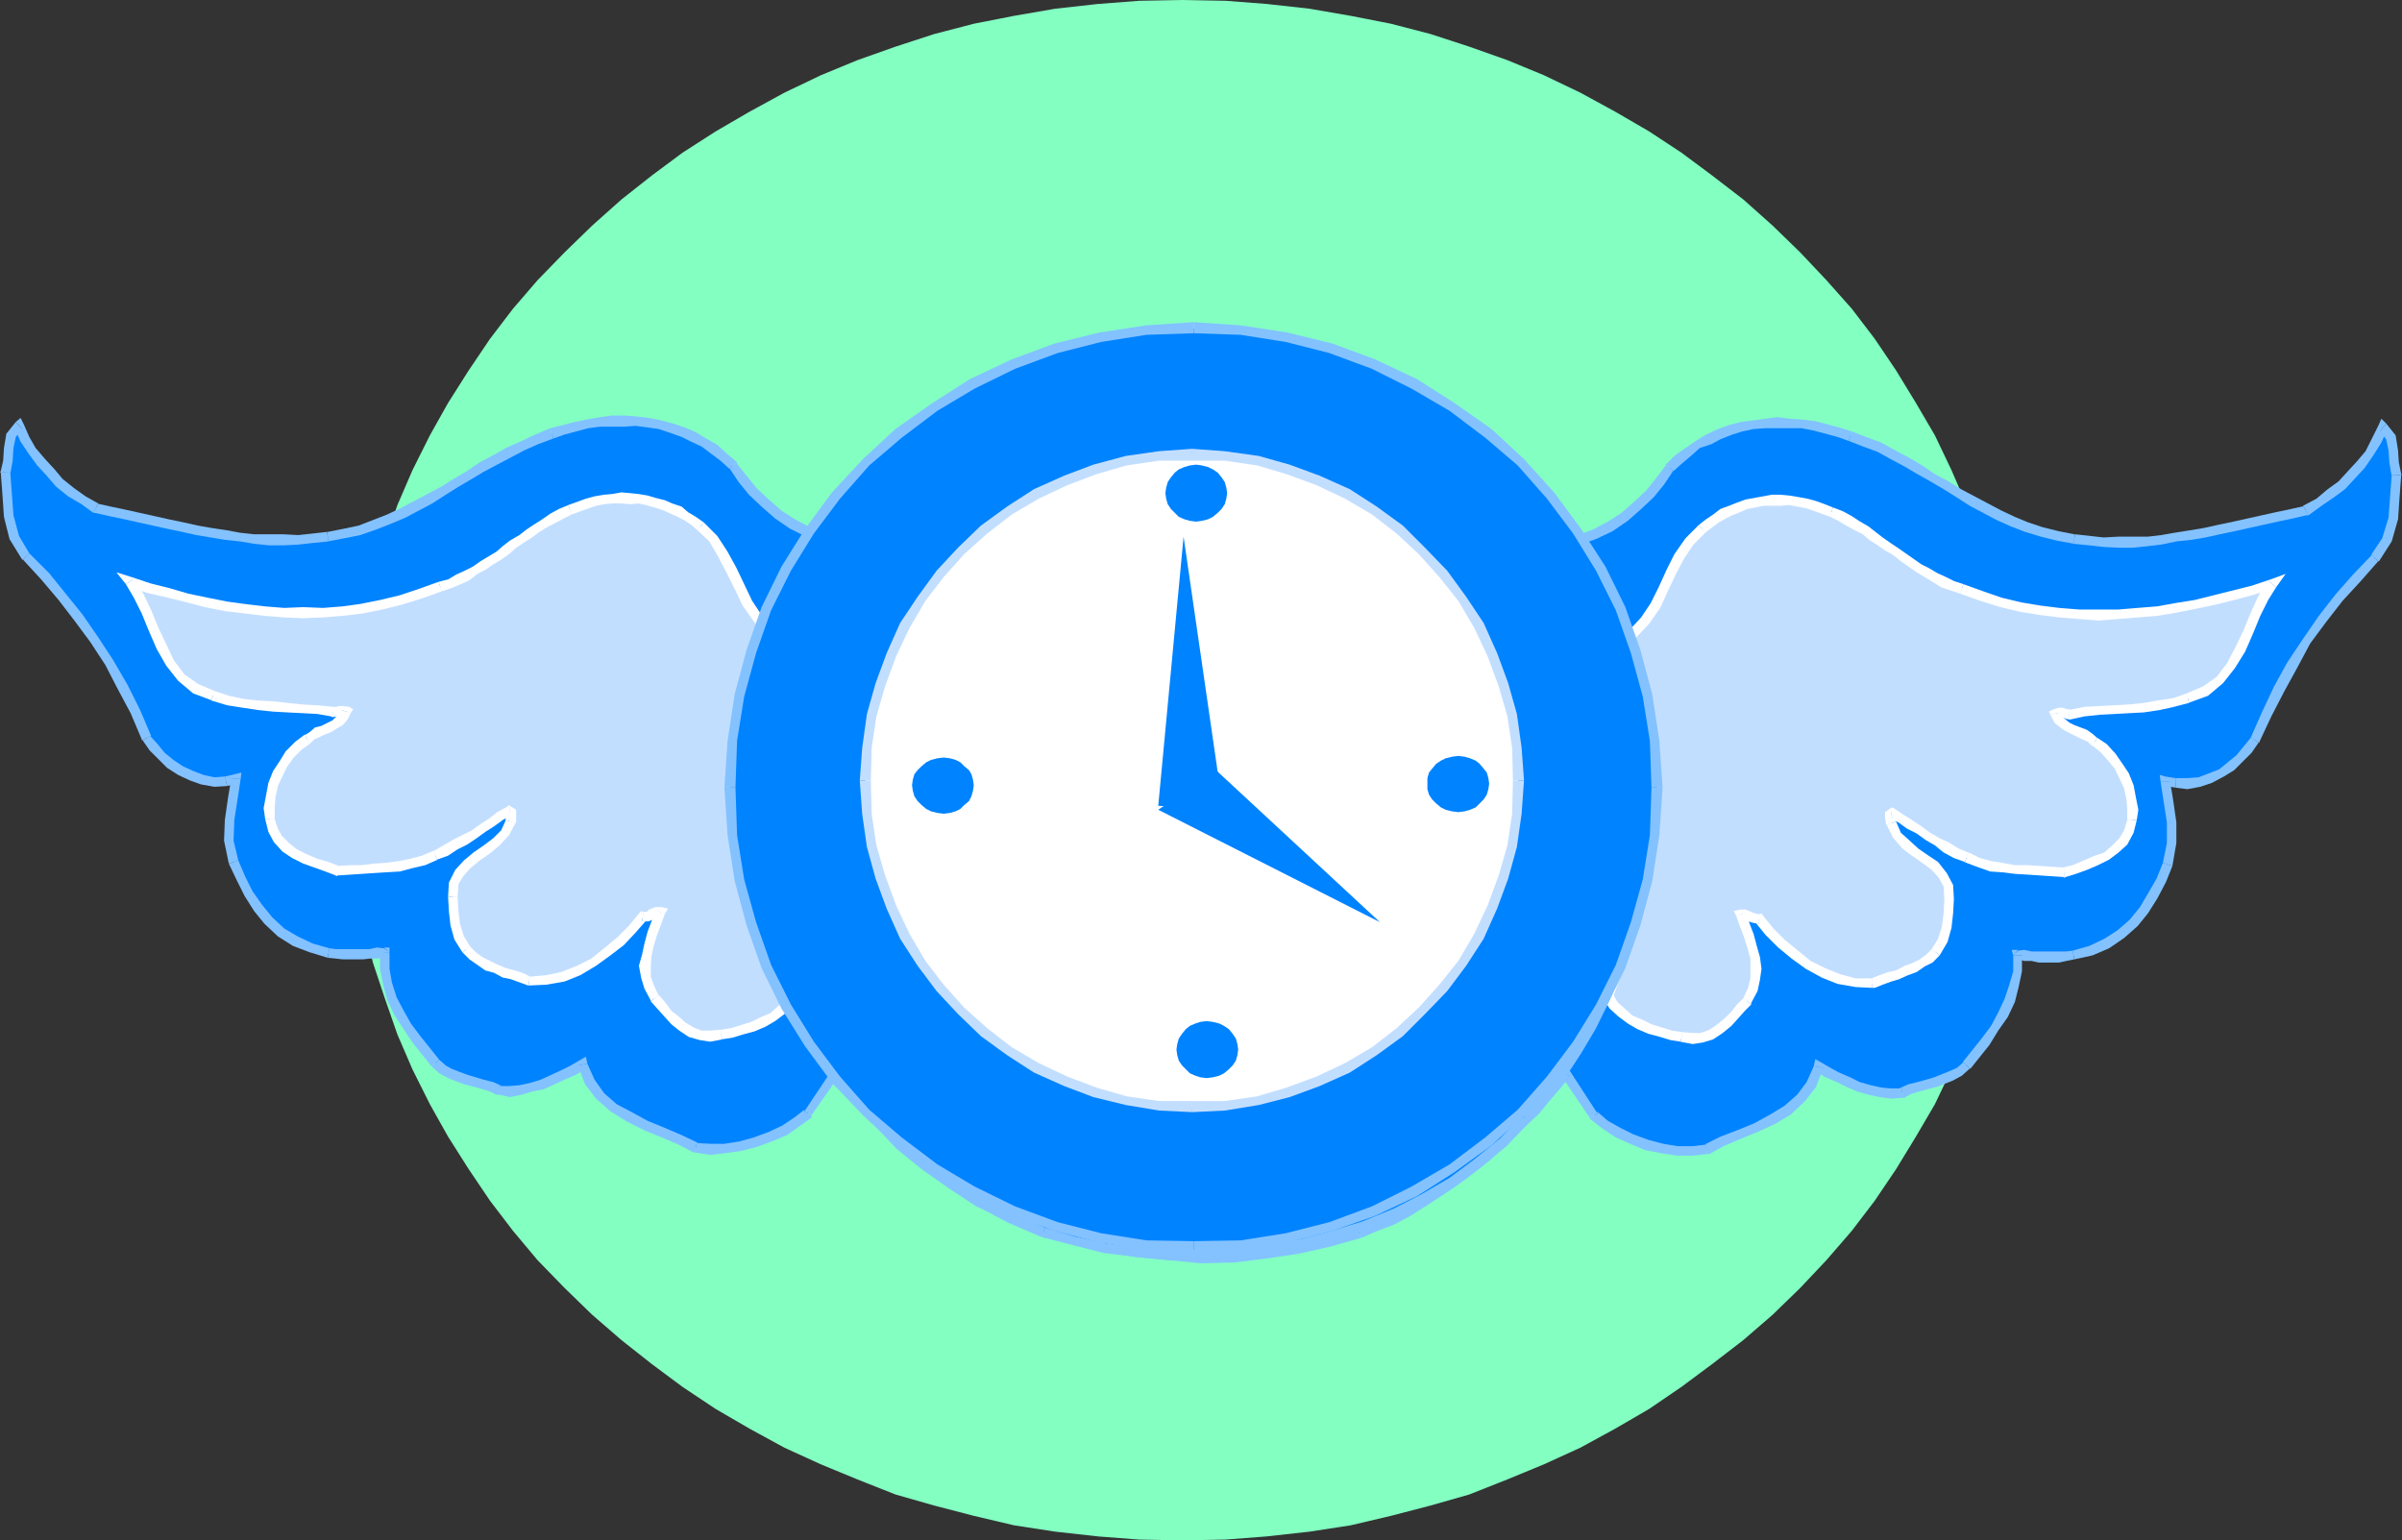 <?xml version="1.0" encoding="UTF-8" standalone="no"?>
<svg
   version="1.0"
   width="129.724mm"
   height="83.199mm"
   id="svg123"
   sodipodi:docname="Time Flies 1.wmf"
   xmlns:inkscape="http://www.inkscape.org/namespaces/inkscape"
   xmlns:sodipodi="http://sodipodi.sourceforge.net/DTD/sodipodi-0.dtd"
   xmlns="http://www.w3.org/2000/svg"
   xmlns:svg="http://www.w3.org/2000/svg">
  <rect width="100%" height="100%" fill="#333333" stroke="none"/>
  <sodipodi:namedview
     id="namedview123"
     pagecolor="#ffffff"
     bordercolor="#000000"
     borderopacity="0.25"
     inkscape:showpageshadow="2"
     inkscape:pageopacity="0.0"
     inkscape:pagecheckerboard="0"
     inkscape:deskcolor="#d1d1d1"
     inkscape:document-units="mm" />
  <defs
     id="defs1">
    <pattern
       id="WMFhbasepattern"
       patternUnits="userSpaceOnUse"
       width="6"
       height="6"
       x="0"
       y="0" />
  </defs>
  <path
     style="fill:#83ffc2;fill-opacity:1;fill-rule:evenodd;stroke:none"
     d="m 241.43,314.452 8.726,-0.162 8.403,-0.646 8.726,-0.97 8.403,-1.293 8.242,-1.939 8.08,-2.101 7.918,-2.262 7.757,-3.07 7.434,-3.07 7.434,-3.393 7.11,-3.878 6.949,-4.04 6.626,-4.524 6.302,-4.686 6.302,-4.848 5.979,-5.171 5.656,-5.494 5.333,-5.656 5.171,-5.979 4.686,-6.14 4.363,-6.464 4.04,-6.625 3.878,-6.625 3.394,-7.11 3.07,-7.11 2.586,-7.433 2.424,-7.272 1.778,-7.756 1.616,-7.756 1.131,-7.756 0.485,-8.079 0.323,-7.918 -0.323,-8.079 -0.485,-7.918 -1.131,-7.918 -1.616,-7.756 -1.778,-7.756 -2.424,-7.272 -2.586,-7.433 -3.07,-7.11 -3.394,-7.11 -3.878,-6.625 -4.04,-6.625 -4.363,-6.464 -4.686,-6.14 -5.171,-5.817 -5.333,-5.656 -5.656,-5.494 -5.979,-5.332 -6.302,-4.848 -6.302,-4.686 -6.626,-4.363 -6.949,-4.04 -7.11,-3.878 -7.434,-3.555 -7.434,-3.07 L 299.929,9.534 292.011,6.948 283.931,4.848 275.689,3.232 267.286,1.777 258.56,0.808 250.157,0.162 241.43,0 l -8.888,0.162 -8.403,0.646 -8.726,0.97 -8.403,1.454 -8.242,1.616 -8.08,2.101 -7.918,2.585 -7.757,2.747 -7.434,3.07 -7.434,3.555 -7.11,3.878 -6.949,4.04 -6.787,4.363 -6.302,4.686 -6.141,4.848 -5.979,5.332 -5.656,5.494 -5.494,5.656 -5.01,5.817 -4.686,6.14 -4.363,6.464 -4.202,6.625 -3.717,6.625 -3.555,7.11 -3.07,7.11 -2.586,7.433 -2.424,7.272 -1.778,7.756 -1.454,7.756 -1.293,7.918 -0.485,7.918 -0.162,8.079 0.162,7.918 0.485,8.079 1.293,7.756 1.454,7.756 1.778,7.756 2.424,7.272 2.586,7.433 3.07,7.11 3.555,7.11 3.717,6.625 4.202,6.625 4.363,6.464 4.686,6.14 5.01,5.979 5.494,5.656 5.656,5.494 5.979,5.171 6.141,4.848 6.302,4.686 6.787,4.524 6.949,4.04 7.11,3.878 7.434,3.393 7.434,3.07 7.757,3.07 7.918,2.262 8.08,2.101 8.242,1.939 8.403,1.293 8.726,0.97 8.403,0.646 z"
     id="path1" />
  <path
     style="fill:#0083ff;fill-opacity:1;fill-rule:evenodd;stroke:none"
     d="m 237.229,73.038 4.04,-0.323 h 3.878 l 4.202,0.162 4.202,0.323 4.363,0.646 4.363,0.808 4.04,0.97 4.363,1.131 4.202,1.293 4.202,1.616 4.04,1.777 3.717,1.939 3.878,1.939 3.394,2.101 3.394,2.585 3.232,2.585 2.586,1.777 2.424,2.101 2.424,2.262 2.262,2.262 2.262,2.424 2.101,2.424 2.101,2.585 1.778,2.585 3.717,-0.808 3.07,-1.131 3.232,-1.616 2.909,-1.939 2.586,-2.262 2.586,-2.424 2.101,-2.585 1.939,-2.747 1.778,-1.777 2.101,-1.616 1.939,-1.293 2.262,-1.131 2.101,-0.97 2.424,-1.131 2.101,-0.485 2.424,-0.323 2.424,-0.323 2.424,-0.323 2.586,0.323 2.424,0.162 2.586,0.323 2.424,0.485 2.424,0.808 2.424,0.646 3.07,1.293 2.747,1.293 2.909,1.293 2.747,1.454 2.747,1.616 2.586,1.616 2.747,1.616 2.586,1.616 2.747,1.616 2.747,1.454 2.586,1.454 3.07,1.293 2.909,1.131 2.909,0.97 3.232,0.808 3.394,0.646 3.07,0.323 2.909,0.162 h 3.07 2.909 3.07 l 2.747,-0.323 2.909,-0.485 3.07,-0.485 2.909,-0.485 2.909,-0.646 3.07,-0.646 2.909,-0.646 2.909,-0.646 2.909,-0.646 3.07,-0.646 2.909,-0.646 2.586,-1.616 2.262,-1.777 2.424,-1.777 1.939,-2.101 1.939,-2.101 1.778,-2.262 1.454,-2.585 1.293,-2.747 1.616,2.101 0.485,2.585 0.162,2.424 0.485,2.585 -0.323,4.363 -0.323,4.524 -1.293,4.363 -2.424,3.878 -3.717,4.04 -3.717,3.878 -3.232,4.363 -3.394,4.524 -2.747,4.848 -2.747,5.009 -2.586,5.009 -2.424,5.332 -1.454,1.939 -1.616,1.777 -1.778,1.616 -1.939,1.293 -2.262,1.131 -2.262,0.808 -2.424,0.323 -2.424,-0.162 -2.101,-0.323 0.485,4.04 0.97,4.363 v 4.201 l -1.131,4.524 -1.293,3.07 -1.454,3.232 -1.939,2.909 -2.101,2.585 -2.586,2.262 -2.909,1.939 -3.232,1.454 -3.555,0.97 h -1.454 l -1.454,0.323 h -1.454 -1.293 -1.454 l -1.454,-0.323 h -1.454 -1.293 v 3.232 l -0.646,2.909 -1.131,3.07 -1.454,2.909 -1.454,2.747 -1.939,2.747 -1.939,2.424 -1.939,2.424 -1.454,1.293 -1.616,0.808 -1.616,0.646 -1.616,0.646 -1.778,0.485 -1.778,0.485 -1.778,0.485 -1.616,0.808 -2.262,0.162 -1.939,-0.485 -2.424,-0.323 -2.101,-0.646 -2.101,-0.97 -2.101,-0.97 -2.101,-0.97 -1.939,-1.131 -1.454,3.555 -2.101,2.747 -2.747,2.585 -3.07,1.777 -3.394,1.616 -3.555,1.454 -3.232,1.454 -3.394,1.777 -2.747,0.162 h -3.07 l -3.07,-0.485 -3.232,-0.808 -3.07,-1.131 -2.747,-1.293 -2.747,-1.777 -2.262,-1.777 -5.656,-8.564 -2.262,2.585 -1.939,2.424 -2.101,2.585 -2.262,2.262 -2.424,2.262 -2.424,2.262 -2.424,2.262 -2.586,2.101 -2.747,2.101 -2.747,1.939 -2.747,1.939 -2.909,1.777 -2.909,1.777 -3.07,1.616 -3.232,1.454 -3.394,1.454 -6.141,1.777 -6.464,1.454 -6.464,0.808 -6.464,0.646 h -6.787 l -6.626,-0.162 -6.787,-0.97 -6.626,-0.97 -6.626,-1.777 -6.464,-1.939 -6.302,-2.585 -5.979,-2.909 -5.656,-3.555 -5.333,-3.878 -5.171,-4.201 -4.525,-4.848 -3.717,-4.04 -3.555,-4.686 -3.394,-5.009 -2.747,-5.171 -2.747,-5.494 -2.262,-5.494 -1.939,-5.656 -1.293,-5.656 -2.101,-7.756 -0.97,-7.756 v -7.595 l 0.646,-7.756 1.454,-7.918 1.939,-7.918 2.424,-7.918 2.747,-7.918 2.586,-5.171 2.747,-4.848 3.232,-4.848 3.717,-4.686 3.878,-4.363 4.363,-4.04 4.525,-3.717 4.686,-3.717 4.848,-3.232 5.171,-2.909 5.494,-2.747 5.494,-2.262 5.494,-1.939 5.818,-1.616 5.818,-1.131 z"
     id="path2" />
  <path
     style="fill:#83c2ff;fill-opacity:1;fill-rule:evenodd;stroke:none"
     d="m 301.384,91.621 -3.232,-2.424 -3.555,-2.424 -3.555,-2.424 -3.717,-1.939 -3.878,-1.939 -4.04,-1.777 -4.202,-1.616 -4.363,-1.293 -4.363,-1.131 -4.202,-0.97 -4.202,-0.808 -4.525,-0.646 -4.202,-0.323 -4.202,-0.323 -3.878,0.162 -4.04,0.323 v 1.939 l 4.04,-0.323 3.878,0.162 h 4.202 l 4.202,0.323 4.04,0.646 4.525,0.808 4.04,0.97 4.363,1.131 4.04,1.293 4.202,1.616 4.04,1.777 3.717,1.939 3.555,1.777 3.555,2.262 3.232,2.424 3.232,2.585 z"
     id="path3" />
  <path
     style="fill:#83c2ff;fill-opacity:1;fill-rule:evenodd;stroke:none"
     d="m 318.513,110.042 1.131,0.323 -1.939,-2.585 -2.101,-2.585 -2.101,-2.424 -2.262,-2.424 -2.424,-2.424 -2.424,-2.262 -2.424,-2.101 -2.586,-1.939 -1.293,1.777 2.586,1.777 2.424,2.101 2.424,2.262 2.101,2.101 2.262,2.424 1.939,2.424 2.101,2.585 1.939,2.585 1.131,0.162 -1.131,-0.162 0.485,0.485 0.646,-0.323 z"
     id="path4" />
  <path
     style="fill:#83c2ff;fill-opacity:1;fill-rule:evenodd;stroke:none"
     d="m 340.006,94.853 v 0.162 l -1.939,2.585 -2.101,2.585 -2.424,2.262 -2.586,2.262 -2.747,1.777 -3.07,1.616 -3.07,1.131 -3.555,0.808 0.485,1.777 3.555,-0.646 3.232,-1.131 3.394,-1.616 3.07,-2.101 2.586,-2.262 2.747,-2.585 2.101,-2.585 1.939,-2.909 v 0.162 l -1.616,-1.293 v 0.162 z"
     id="path5" />
  <path
     style="fill:#83c2ff;fill-opacity:1;fill-rule:evenodd;stroke:none"
     d="m 377.982,88.066 -2.586,-0.808 -2.424,-0.646 -2.424,-0.646 -2.747,-0.323 -2.424,-0.162 -2.586,-0.323 -2.424,0.323 -2.424,0.323 -2.586,0.323 -2.424,0.646 -2.262,0.808 -2.424,1.131 -2.101,1.293 -2.101,1.454 -2.101,1.454 -1.939,1.939 1.616,1.293 1.616,-1.454 2.101,-1.777 1.616,-1.454 2.424,-0.808 1.778,-0.97 2.424,-0.97 2.101,-0.646 2.262,-0.485 2.424,-0.162 h 2.424 2.586 2.424 l 2.424,0.485 2.424,0.646 2.424,0.646 2.262,0.808 z"
     id="path6" />
  <path
     style="fill:#83c2ff;fill-opacity:1;fill-rule:evenodd;stroke:none"
     d="m 423.553,109.073 h -0.162 l -3.232,-0.646 -3.232,-0.808 -2.909,-0.97 -2.747,-1.131 -2.747,-1.293 -2.747,-1.454 -2.747,-1.454 -2.747,-1.454 -2.586,-1.616 -2.747,-1.454 -2.586,-1.777 -2.747,-1.616 -2.747,-1.454 -2.909,-1.616 -3.07,-1.131 -2.909,-1.131 -0.646,1.939 2.909,1.131 3.07,1.131 2.586,1.454 2.747,1.454 2.747,1.616 2.586,1.454 2.747,1.616 2.586,1.616 2.747,1.777 2.747,1.454 2.747,1.454 2.909,1.293 2.909,1.131 3.232,0.97 3.232,0.808 3.555,0.646 h -0.162 z"
     id="path7" />
  <path
     style="fill:#83c2ff;fill-opacity:1;fill-rule:evenodd;stroke:none"
     d="m 470.094,103.255 h 0.485 l -2.909,0.646 -3.07,0.646 -2.909,0.646 -2.909,0.646 -2.909,0.646 -3.07,0.646 -2.909,0.646 -2.909,0.485 -3.07,0.485 -2.747,0.485 -2.747,0.323 h -3.07 -2.909 l -3.07,0.162 -2.909,-0.323 -2.909,-0.323 -0.323,1.939 3.232,0.323 2.909,0.323 3.07,0.162 h 2.909 l 3.07,-0.323 2.747,-0.323 3.07,-0.646 3.07,-0.323 2.909,-0.485 2.909,-0.646 3.07,-0.646 2.909,-0.646 2.909,-0.646 2.909,-0.646 3.07,-0.646 2.747,-0.646 h 0.485 -0.485 0.162 0.323 z"
     id="path8" />
  <path
     style="fill:#83c2ff;fill-opacity:1;fill-rule:evenodd;stroke:none"
     d="m 487.062,86.45 -1.616,0.485 -1.293,2.585 -1.293,2.585 -1.778,2.101 -1.939,2.101 -1.778,1.939 -2.424,1.777 -2.101,1.777 -2.747,1.454 1.131,1.939 2.424,-1.777 2.586,-1.777 2.424,-1.777 2.101,-2.262 1.939,-2.101 1.778,-2.585 1.616,-2.585 1.293,-2.909 -1.616,0.646 1.293,-1.616 -0.97,-0.97 -0.646,1.454 z"
     id="path9" />
  <path
     style="fill:#83c2ff;fill-opacity:1;fill-rule:evenodd;stroke:none"
     d="m 490.132,96.953 v -0.162 l -0.485,-2.424 -0.162,-2.424 -0.485,-3.07 -1.939,-2.424 -1.293,1.616 1.293,1.616 0.485,2.262 0.162,2.424 0.485,2.909 v -0.323 h 1.939 0.162 l -0.162,-0.162 z"
     id="path10" />
  <path
     style="fill:#83c2ff;fill-opacity:1;fill-rule:evenodd;stroke:none"
     d="m 485.446,114.567 h 0.162 l 2.586,-4.04 1.293,-4.524 0.323,-4.686 0.323,-4.363 h -1.939 l -0.323,4.363 -0.323,4.363 -1.293,4.201 -2.262,3.393 h 0.162 z"
     id="path11" />
  <path
     style="fill:#83c2ff;fill-opacity:1;fill-rule:evenodd;stroke:none"
     d="m 461.044,151.571 0.162,-0.162 2.424,-5.171 2.586,-5.009 2.747,-5.009 2.586,-4.848 3.232,-4.363 3.394,-4.363 3.717,-4.04 3.555,-4.04 -1.293,-1.293 -3.878,4.04 -3.555,4.04 -3.394,4.363 -3.232,4.686 -3.232,4.848 -2.747,5.009 -2.424,5.171 -2.424,5.494 0.162,-0.323 1.616,0.97 h 0.162 v -0.162 z"
     id="path12" />
  <path
     style="fill:#83c2ff;fill-opacity:1;fill-rule:evenodd;stroke:none"
     d="m 444.076,160.781 h -0.162 l 2.586,0.323 2.586,-0.485 2.424,-0.808 2.424,-1.293 2.101,-1.293 1.778,-1.777 1.778,-1.777 1.454,-2.101 -1.616,-0.97 -1.454,1.777 -1.454,1.777 -1.778,1.454 -1.778,1.454 -2.101,0.808 -2.101,0.808 -2.262,0.162 h -2.262 -0.162 z"
     id="path13" />
  <path
     style="fill:#83c2ff;fill-opacity:1;fill-rule:evenodd;stroke:none"
     d="m 442.945,159.488 -0.97,0.97 2.101,0.323 v -1.939 l -2.101,-0.323 -0.97,0.97 0.97,-0.97 -1.131,-0.323 0.162,1.293 z"
     id="path14" />
  <path
     style="fill:#83c2ff;fill-opacity:1;fill-rule:evenodd;stroke:none"
     d="m 443.43,176.778 0.808,-4.686 v -4.201 l -0.646,-4.524 -0.646,-3.878 h -1.939 l 0.646,4.201 0.646,4.201 v 4.201 l -0.808,4.04 z"
     id="path15" />
  <path
     style="fill:#83c2ff;fill-opacity:1;fill-rule:evenodd;stroke:none"
     d="m 423.392,195.846 3.717,-0.808 3.394,-1.454 3.07,-2.101 2.747,-2.424 2.101,-2.585 1.939,-3.07 1.778,-3.393 1.293,-3.232 -1.939,-0.646 -1.293,3.232 -1.778,3.07 -1.616,2.747 -2.101,2.585 -2.424,2.101 -2.747,1.777 -3.07,1.454 -3.394,0.97 z"
     id="path16" />
  <path
     style="fill:#83c2ff;fill-opacity:1;fill-rule:evenodd;stroke:none"
     d="m 412.726,195.038 -0.808,0.808 1.293,0.323 h 1.454 l 1.454,0.323 h 1.454 1.293 1.454 l 1.454,-0.323 1.616,-0.323 -0.323,-1.777 -1.293,0.162 h -1.454 -1.454 -1.293 -1.454 -1.454 l -1.454,-0.323 -1.293,0.162 -0.97,0.97 0.97,-1.131 h -1.293 l 0.323,1.131 z"
     id="path17" />
  <path
     style="fill:#83c2ff;fill-opacity:1;fill-rule:evenodd;stroke:none"
     d="m 402.06,218.145 h 0.162 l 1.939,-2.424 1.939,-2.424 1.778,-2.909 1.939,-2.747 1.454,-3.07 0.808,-3.232 0.646,-3.07 v -3.232 h -1.778 v 3.232 l -0.808,2.747 -0.97,2.909 -1.293,2.747 -1.454,2.747 -1.939,2.585 -1.939,2.424 -1.939,2.424 h 0.162 z"
     id="path18" />
  <path
     style="fill:#83c2ff;fill-opacity:1;fill-rule:evenodd;stroke:none"
     d="m 388.163,224.124 h 0.485 l 1.454,-0.808 1.616,-0.485 1.778,-0.485 1.939,-0.485 1.616,-0.646 1.616,-0.646 1.778,-0.97 1.616,-1.454 -1.293,-1.293 -1.293,1.131 -1.454,0.646 -1.616,0.646 -1.616,0.646 -1.616,0.485 -1.778,0.485 -1.939,0.485 -1.778,0.808 h 0.485 v 1.939 h 0.323 0.162 z"
     id="path19" />
  <path
     style="fill:#83c2ff;fill-opacity:1;fill-rule:evenodd;stroke:none"
     d="m 372.164,217.984 -1.454,0.808 1.939,1.131 2.262,0.97 1.939,0.97 2.262,0.97 2.262,0.646 2.262,0.485 2.262,0.323 2.262,-0.162 v -1.939 h -2.262 l -1.778,-0.162 -2.262,-0.485 -2.262,-0.646 -1.939,-0.97 -2.262,-0.97 -1.778,-0.97 -1.939,-1.131 -1.454,0.808 1.454,-0.808 -1.131,-0.646 -0.323,1.454 z"
     id="path20" />
  <path
     style="fill:#83c2ff;fill-opacity:1;fill-rule:evenodd;stroke:none"
     d="m 348.409,235.597 h 0.485 l 2.909,-1.616 3.394,-1.454 3.555,-1.454 3.555,-1.616 3.232,-1.939 2.909,-2.747 2.262,-2.909 1.454,-3.878 -1.939,-0.323 -1.454,3.232 -1.939,2.585 -2.586,2.262 -2.909,1.777 -3.232,1.777 -3.555,1.454 -3.394,1.293 -3.232,1.616 h 0.323 l 0.162,1.939 h 0.162 0.323 z"
     id="path21" />
  <path
     style="fill:#83c2ff;fill-opacity:1;fill-rule:evenodd;stroke:none"
     d="m 324.492,228.164 0.162,0.323 2.262,1.777 2.909,1.939 2.909,1.293 3.07,1.293 3.394,0.646 3.232,0.485 h 3.07 l 2.909,-0.323 -0.162,-1.939 -2.747,0.323 h -3.07 l -2.909,-0.485 -3.07,-0.808 -3.07,-1.131 -2.586,-1.293 -2.586,-1.454 -2.262,-1.939 0.162,0.485 -1.616,0.808 v 0.162 l 0.162,0.162 z"
     id="path22" />
  <path
     style="fill:#83c2ff;fill-opacity:1;fill-rule:evenodd;stroke:none"
     d="m 320.452,219.761 -1.778,-0.162 5.818,8.564 1.616,-0.808 -5.656,-8.726 -1.778,-0.162 1.778,0.162 -0.808,-1.293 -0.97,1.131 z"
     id="path23" />
  <path
     style="fill:#83c2ff;fill-opacity:1;fill-rule:evenodd;stroke:none"
     d="m 277.79,252.725 3.394,-1.454 3.394,-1.293 3.07,-1.616 3.07,-1.939 2.747,-1.777 2.909,-1.939 2.747,-1.939 2.747,-2.101 2.586,-2.101 2.424,-2.262 2.424,-2.262 2.424,-2.424 2.424,-2.262 2.101,-2.585 2.101,-2.424 2.101,-2.585 -1.778,-1.293 -2.101,2.585 -2.101,2.424 -1.939,2.585 -2.101,2.262 -2.424,2.101 -2.424,2.262 -2.424,2.262 -2.586,2.101 -2.747,2.101 -2.747,1.939 -2.424,1.939 -3.07,1.777 -2.909,1.616 -3.07,1.616 -3.07,1.454 -3.394,1.454 z"
     id="path24" />
  <path
     style="fill:#83c2ff;fill-opacity:1;fill-rule:evenodd;stroke:none"
     d="m 178.245,229.456 4.686,5.009 5.171,4.201 5.494,3.878 5.656,3.717 6.141,2.909 6.302,2.585 6.626,2.101 6.626,1.454 6.787,1.293 6.787,0.646 6.626,0.646 6.787,-0.162 6.464,-0.808 6.626,-0.97 6.464,-1.454 6.302,-1.777 -0.646,-1.777 -5.979,1.616 -6.464,1.454 -6.302,1.131 -6.464,0.646 -6.787,-0.323 -6.626,-0.162 -6.787,-0.808 -6.626,-1.131 -6.464,-1.454 -6.302,-2.101 -6.302,-2.585 -5.818,-2.909 -5.656,-3.393 -5.171,-3.878 -5.171,-4.201 -4.363,-4.686 z"
     id="path25" />
  <path
     style="fill:#83c2ff;fill-opacity:1;fill-rule:evenodd;stroke:none"
     d="m 156.429,187.928 v -0.162 l 1.293,5.656 1.939,5.656 2.262,5.656 2.586,5.656 3.07,5.171 3.394,5.171 3.555,4.686 3.717,4.04 1.616,-1.293 -3.717,-4.04 -3.555,-4.686 -3.232,-4.848 -2.747,-5.171 -2.747,-5.332 -2.262,-5.656 -1.939,-5.332 -1.293,-5.656 v -0.162 z"
     id="path26" />
  <path
     style="fill:#83c2ff;fill-opacity:1;fill-rule:evenodd;stroke:none"
     d="m 162.569,124.747 -2.747,7.918 -2.424,8.079 -1.939,7.918 -1.454,8.079 -0.646,7.756 v 7.595 l 0.97,7.918 2.101,7.918 1.939,-0.646 -2.101,-7.595 -0.97,-7.595 v -7.595 l 0.646,-7.756 1.454,-7.756 1.939,-7.918 2.262,-7.756 2.747,-7.918 z"
     id="path27" />
  <path
     style="fill:#83c2ff;fill-opacity:1;fill-rule:evenodd;stroke:none"
     d="m 237.229,72.069 -5.979,0.808 -5.979,1.131 -5.656,1.616 -5.656,1.939 -5.494,2.262 -5.656,2.747 -5.01,3.07 -5.171,3.07 -4.686,3.878 -4.525,3.717 -4.363,4.201 -4.04,4.363 -3.717,4.686 -3.07,5.009 -3.232,5.009 -2.424,5.171 1.778,0.646 2.586,-4.848 2.747,-5.009 3.232,-4.686 3.717,-4.686 3.717,-4.363 4.363,-3.878 4.525,-3.878 4.686,-3.717 4.686,-3.07 5.171,-2.747 5.333,-2.747 5.494,-2.262 5.656,-1.939 5.494,-1.616 5.818,-1.131 5.656,-0.808 z"
     id="path28" />
  <path
     style="fill:#ffffff;fill-opacity:1;fill-rule:evenodd;stroke:none"
     d="m 232.057,82.41 3.717,-0.485 4.04,-0.323 3.878,-0.162 h 3.878 l 4.04,0.323 4.04,0.485 4.04,0.485 4.202,0.808 3.878,1.131 4.04,1.293 3.878,1.293 3.717,1.616 3.717,1.939 3.394,2.101 3.394,2.262 2.909,2.585 4.202,3.07 4.202,3.393 3.878,3.717 3.717,3.878 3.555,4.524 3.232,4.363 2.909,4.848 2.586,5.009 2.586,5.171 1.939,5.332 1.778,5.171 1.293,5.494 0.97,5.332 0.485,5.332 0.162,5.332 -0.323,5.009 -0.646,6.302 -0.97,5.979 -1.616,5.817 -1.939,5.656 -2.262,5.171 -2.747,5.171 -3.232,4.848 -3.232,4.686 -3.878,4.363 -4.04,4.04 -4.525,4.04 -4.686,3.393 -4.848,3.393 -5.333,3.07 -5.171,2.747 -5.656,2.585 -5.979,1.939 -6.141,1.293 -6.141,0.97 -6.302,0.323 h -6.302 l -6.626,-0.162 -6.464,-0.97 -6.141,-1.293 -6.464,-1.616 -6.141,-2.262 -5.979,-2.585 -5.656,-2.909 -5.494,-3.555 -5.01,-3.717 -4.686,-4.04 -4.363,-4.686 -3.717,-5.009 -3.555,-5.171 -3.07,-5.494 -2.747,-5.332 -2.586,-5.494 -1.778,-5.656 -1.778,-5.817 -1.131,-5.817 -0.97,-5.656 -0.323,-5.979 v -5.979 l 0.485,-5.817 0.97,-5.979 1.454,-5.979 1.778,-5.656 2.586,-5.979 2.424,-4.686 2.424,-4.201 3.07,-4.524 3.232,-3.878 3.555,-3.878 3.717,-3.717 3.878,-3.393 4.202,-3.232 4.363,-2.909 4.363,-2.747 4.686,-2.585 4.848,-1.939 5.01,-2.101 5.01,-1.454 5.171,-1.293 z"
     id="path29" />
  <path
     style="fill:#0083ff;fill-opacity:1;fill-rule:evenodd;stroke:none"
     d="m 229.795,95.661 4.04,-0.97 4.202,-0.485 4.202,-0.162 h 4.202 l 4.363,0.323 4.363,0.646 4.363,0.97 4.04,1.293 4.202,1.454 4.04,1.777 4.04,2.101 3.717,2.262 3.555,2.424 3.232,2.747 3.07,2.747 2.747,3.07 6.464,7.918 5.01,8.887 3.555,9.372 2.101,9.695 0.646,9.857 -0.97,10.019 -2.262,10.18 -3.878,9.857 -2.101,4.04 -2.586,3.878 -2.747,3.555 -3.232,3.555 -3.394,3.07 -3.555,3.07 -3.878,2.747 -4.04,2.424 -4.363,2.101 -4.363,1.939 -4.525,1.454 -4.525,1.293 -4.363,0.808 -4.686,0.646 -4.686,0.323 -4.363,-0.323 -3.878,-0.485 -3.717,-0.485 -3.878,-1.131 -3.555,-0.97 -3.555,-1.293 -3.394,-1.454 -3.394,-1.777 -3.232,-1.777 -3.232,-1.939 -3.07,-2.262 -3.07,-2.262 -2.747,-2.424 -2.747,-2.585 -2.586,-2.585 -2.262,-2.747 -2.262,-2.909 -5.01,-8.887 -3.717,-9.534 -2.262,-9.695 -0.808,-9.857 0.646,-9.695 2.101,-9.534 3.878,-9.534 5.333,-9.049 1.616,-2.262 1.939,-2.101 1.939,-2.101 2.101,-2.101 2.101,-1.939 2.262,-1.939 2.424,-1.777 2.424,-1.777 2.424,-1.454 2.747,-1.616 2.586,-1.293 2.747,-1.293 2.747,-1.293 2.747,-0.97 3.07,-0.97 z"
     id="path30" />
  <path
     style="fill:#ffffff;fill-opacity:1;fill-rule:evenodd;stroke:none"
     d="m 238.845,103.094 4.04,-0.485 4.202,-0.162 4.202,0.323 4.363,0.485 4.04,0.808 4.363,1.131 4.202,1.293 4.202,1.777 4.04,1.939 3.555,2.101 3.878,2.585 3.394,2.424 3.232,3.232 2.747,2.909 2.586,3.393 2.262,3.555 3.232,7.756 2.101,8.079 0.97,8.079 -0.323,8.079 -1.454,8.079 -2.424,7.918 -3.555,7.595 -4.525,7.272 -2.586,3.555 -2.909,3.232 -3.07,2.909 -3.555,2.909 -3.717,2.424 -3.878,2.262 -4.04,1.939 -4.202,1.616 -4.363,1.293 -4.363,1.131 -4.363,0.646 -4.525,0.485 -4.363,0.162 -4.363,-0.162 -4.525,-0.646 -4.202,-0.808 -3.394,-0.97 -3.394,-1.131 -3.394,-1.293 -3.232,-1.293 -3.232,-1.616 -2.909,-1.616 -2.909,-1.939 -2.747,-1.939 -2.586,-2.101 -2.586,-2.424 -2.101,-2.585 -2.101,-2.424 -1.939,-2.909 -1.616,-3.07 -1.454,-3.232 -1.131,-3.393 -1.939,-7.595 -0.646,-8.241 0.323,-8.403 1.454,-8.241 2.424,-8.079 3.394,-7.595 4.363,-7.11 5.171,-5.979 1.778,-1.939 1.778,-1.454 1.939,-1.777 2.101,-1.454 2.101,-1.454 2.262,-1.293 2.262,-1.293 2.262,-1.293 2.424,-1.131 2.424,-0.97 2.262,-0.97 2.586,-0.808 2.262,-0.646 2.586,-0.646 2.424,-0.485 z"
     id="path31" />
  <path
     style="fill:#c2deff;fill-opacity:1;fill-rule:evenodd;stroke:none"
     d="m 347.44,107.941 1.454,-1.131 1.454,-0.97 1.293,-0.97 1.778,-0.646 1.454,-0.646 1.616,-0.646 1.778,-0.323 1.616,-0.323 1.778,-0.162 h 1.778 1.778 l 1.778,0.323 1.778,0.323 1.616,0.485 1.778,0.646 1.778,0.646 1.778,0.808 1.778,0.97 1.616,0.97 1.616,0.97 1.454,1.131 1.778,1.131 1.454,1.131 1.454,0.97 1.616,1.131 1.616,1.131 1.616,0.97 1.616,1.131 1.616,0.808 1.778,0.97 1.778,0.97 1.939,0.485 4.04,1.616 4.04,1.131 4.04,0.97 3.878,0.646 3.878,0.485 4.04,0.323 4.04,0.162 4.04,-0.162 3.878,-0.323 4.04,-0.323 3.717,-0.646 4.04,-0.808 3.878,-0.808 3.878,-0.97 4.04,-0.97 3.878,-1.454 -1.778,2.909 -1.616,3.393 -1.454,3.555 -1.616,3.555 -1.939,3.393 -2.262,2.909 -2.909,2.262 -3.717,1.454 -2.909,0.97 -2.909,0.646 -3.07,0.162 -3.07,0.485 -2.909,0.162 h -3.07 l -3.07,0.485 -3.07,0.323 -0.646,-0.162 h -0.808 -0.646 -0.808 l 0.646,1.293 0.808,0.646 0.97,0.808 1.131,0.485 1.293,0.646 1.131,0.485 1.131,0.646 0.97,0.808 1.778,1.293 1.616,1.777 1.454,1.939 1.131,1.939 0.97,2.262 0.485,2.424 0.323,2.262 -0.162,2.101 -0.646,2.424 -1.131,1.777 -1.616,1.777 -1.778,1.293 -2.101,0.97 -2.262,0.97 -2.262,0.808 -2.101,0.646 -2.424,-0.162 h -2.424 l -2.586,-0.323 -2.586,-0.162 -2.586,-0.323 -2.262,-0.323 -2.586,-0.808 -2.424,-0.808 -2.101,-1.131 -2.101,-1.131 -1.778,-0.97 -1.939,-1.293 -1.778,-1.131 -1.939,-1.131 -1.778,-1.293 -1.939,-1.131 -0.485,0.323 v 0.646 l 0.323,0.485 0.162,0.646 1.131,2.424 1.778,1.939 1.939,1.616 2.101,1.293 1.939,1.454 1.616,1.939 1.131,2.101 0.162,2.747 -0.162,2.909 -0.323,2.747 -0.808,2.747 -1.454,2.424 -1.293,1.293 -1.454,0.97 -1.616,0.97 -1.616,0.646 -1.778,0.808 -1.616,0.485 -1.616,0.485 -1.939,0.808 -3.394,-0.323 -3.394,-0.808 -3.232,-1.293 -3.07,-1.454 -2.747,-2.101 -2.747,-2.262 -2.424,-2.424 -2.101,-2.585 -0.97,-0.162 -0.97,-0.323 -0.97,-0.485 h -0.808 l 0.808,2.262 0.808,2.101 0.646,2.262 0.646,2.262 0.162,2.262 -0.162,2.101 -0.485,2.262 -1.131,2.101 -1.293,1.454 -1.293,1.454 -1.454,1.454 -1.616,1.454 -1.616,1.131 -1.939,0.646 -1.939,0.162 -2.262,-0.323 -2.101,-0.323 -2.101,-0.646 -2.262,-0.646 -2.101,-0.97 -1.939,-0.97 -1.778,-1.454 -1.616,-1.454 -1.131,-1.939 3.394,-9.049 2.586,-9.211 1.616,-9.049 0.646,-9.049 -0.162,-9.049 -1.131,-8.887 -2.101,-8.726 -2.909,-8.887 3.232,-2.101 2.424,-2.585 2.101,-3.07 1.616,-3.393 1.616,-3.393 1.616,-3.232 2.101,-3.07 z"
     id="path32" />
  <path
     style="fill:#ffffff;fill-opacity:1;fill-rule:evenodd;stroke:none"
     d="m 374.104,103.579 -1.616,-0.646 -1.778,-0.646 -1.778,-0.485 -1.778,-0.323 -1.939,-0.323 -1.778,-0.162 h -1.778 l -1.778,0.323 -1.778,0.323 -1.778,0.323 -1.778,0.646 -1.616,0.646 -1.778,0.646 -1.454,1.131 -1.454,0.97 -1.454,1.131 1.293,1.616 1.454,-1.131 1.293,-0.97 1.454,-0.808 1.293,-0.646 1.616,-0.646 1.454,-0.646 1.778,-0.323 1.454,-0.323 h 1.778 1.778 l 1.778,-0.162 1.616,0.323 1.778,0.323 1.454,0.485 1.778,0.646 1.778,0.646 z"
     id="path33" />
  <path
     style="fill:#ffffff;fill-opacity:1;fill-rule:evenodd;stroke:none"
     d="m 400.768,119.253 -1.939,-0.646 -1.616,-0.808 -1.778,-0.808 -1.616,-0.97 -1.616,-0.808 -1.616,-1.131 -1.616,-1.131 -1.616,-1.131 -1.454,-0.97 -1.616,-1.131 -1.454,-1.131 -1.454,-1.131 -1.939,-1.131 -1.454,-0.97 -1.778,-0.97 -2.101,-0.808 -0.485,1.939 1.616,0.808 1.616,0.97 1.778,0.97 1.616,0.808 1.293,1.131 1.778,1.131 1.616,1.131 1.454,0.808 1.616,1.293 1.616,1.131 1.616,1.131 1.616,0.97 1.616,0.97 1.778,1.131 1.939,0.646 1.939,0.646 z"
     id="path34" />
  <path
     style="fill:#ffffff;fill-opacity:1;fill-rule:evenodd;stroke:none"
     d="m 464.599,119.899 -1.131,-1.616 -3.878,1.293 -3.878,0.97 -3.878,0.97 -3.878,0.97 -4.04,0.646 -3.555,0.646 -4.04,0.323 -3.878,0.323 h -4.04 -4.04 l -4.04,-0.323 -3.878,-0.485 -3.878,-0.646 -4.04,-0.97 -3.717,-1.293 -4.04,-1.454 -0.646,1.939 4.04,1.454 4.202,1.293 4.04,0.97 4.04,0.646 3.878,0.485 4.04,0.323 4.04,0.323 4.04,-0.323 3.878,-0.323 4.04,-0.323 3.878,-0.646 4.04,-0.808 3.878,-0.808 3.878,-0.97 4.202,-1.131 3.878,-1.293 -1.131,-1.616 1.616,1.454 1.939,-2.747 -3.07,1.131 z"
     id="path35" />
  <path
     style="fill:#ffffff;fill-opacity:1;fill-rule:evenodd;stroke:none"
     d="m 446.823,143.491 h -0.162 l 4.04,-1.454 3.07,-2.585 2.424,-3.07 2.101,-3.393 1.616,-3.717 1.454,-3.555 1.616,-3.232 1.616,-2.585 -1.616,-1.454 -1.939,3.07 -1.616,3.555 -1.454,3.555 -1.616,3.393 -1.778,3.393 -2.101,2.747 -2.747,1.939 -3.394,1.454 v 0 z"
     id="path36" />
  <path
     style="fill:#ffffff;fill-opacity:1;fill-rule:evenodd;stroke:none"
     d="m 422.422,146.884 h 0.162 l 2.909,-0.646 3.07,-0.323 3.07,-0.162 2.909,-0.162 3.07,-0.162 3.232,-0.485 2.909,-0.646 3.07,-0.808 -0.485,-1.939 -2.747,0.97 -3.232,0.485 -2.747,0.485 -3.07,0.323 -2.909,0.162 -3.07,0.162 -3.07,0.162 -3.232,0.646 0.162,-0.162 v 2.101 h 0.162 z"
     id="path37" />
  <path
     style="fill:#ffffff;fill-opacity:1;fill-rule:evenodd;stroke:none"
     d="m 420.483,145.43 -0.485,1.293 0.323,-0.323 h 0.646 l 0.646,0.323 0.808,0.162 v -2.101 h -0.485 l -0.97,-0.323 h -0.646 l -1.131,0.323 -0.646,1.131 0.646,-1.131 -0.97,0.485 0.323,0.646 z"
     id="path38" />
  <path
     style="fill:#ffffff;fill-opacity:1;fill-rule:evenodd;stroke:none"
     d="m 428.078,150.601 0.323,0.323 -1.293,-1.131 -1.131,-0.808 -1.293,-0.485 -1.293,-0.485 -0.97,-0.485 -0.808,-0.646 -0.646,-0.646 -0.485,-0.808 -1.939,0.485 0.808,1.616 0.97,0.808 1.131,0.808 1.293,0.646 1.293,0.646 0.97,0.485 1.131,0.485 0.646,0.646 0.323,0.162 -0.323,-0.162 0.162,0.162 h 0.162 z"
     id="path39" />
  <path
     style="fill:#ffffff;fill-opacity:1;fill-rule:evenodd;stroke:none"
     d="m 436.158,167.406 0.323,-2.101 -0.485,-2.424 -0.485,-2.585 -0.97,-2.424 -1.293,-1.939 -1.454,-2.101 -1.778,-1.939 -1.939,-1.293 -0.97,1.616 1.616,1.293 1.454,1.616 1.454,1.777 0.97,1.939 0.97,2.101 0.485,2.262 0.162,2.101 v 2.101 z"
     id="path40" />
  <path
     style="fill:#ffffff;fill-opacity:1;fill-rule:evenodd;stroke:none"
     d="m 421.291,179.041 h 0.323 l 2.101,-0.646 2.262,-0.808 2.262,-0.97 2.262,-1.131 1.939,-1.454 1.778,-1.616 1.293,-2.424 0.646,-2.585 h -1.939 l -0.646,2.101 -0.97,1.616 -1.454,1.454 -1.616,1.454 -1.939,0.646 -2.262,0.97 -2.262,0.97 -2.101,0.485 h 0.323 v 1.939 0.162 l 0.323,-0.162 z"
     id="path41" />
  <path
     style="fill:#ffffff;fill-opacity:1;fill-rule:evenodd;stroke:none"
     d="m 401.091,175.97 h -0.162 l 2.586,0.97 2.747,0.97 2.424,0.162 2.586,0.323 2.586,0.162 2.586,0.162 2.424,0.162 2.424,0.162 v -1.939 l -2.424,-0.162 -2.424,-0.162 -2.586,-0.162 h -2.586 l -2.586,-0.485 -2.101,-0.323 -2.424,-0.646 -2.262,-1.131 h -0.162 z"
     id="path42" />
  <path
     style="fill:#ffffff;fill-opacity:1;fill-rule:evenodd;stroke:none"
     d="m 386.224,166.921 h -0.646 l 1.939,0.97 1.778,1.293 1.939,0.97 1.778,1.293 1.939,1.131 1.778,1.454 2.101,1.131 2.262,0.808 0.646,-1.939 -1.939,-0.808 -2.101,-1.293 -1.778,-0.808 -1.939,-1.131 -1.778,-1.293 -1.939,-1.293 -1.778,-1.131 -1.939,-1.293 h -0.646 0.646 l -0.485,-0.162 -0.162,0.162 z"
     id="path43" />
  <path
     style="fill:#ffffff;fill-opacity:1;fill-rule:evenodd;stroke:none"
     d="m 387.032,167.729 0.162,0.323 -0.323,-0.808 -0.323,-0.485 -0.323,0.162 -0.323,-1.939 -1.131,0.808 v 1.293 l 0.162,0.808 v 0.162 l 0.162,0.323 -0.162,-0.323 v 0.162 l 0.162,0.162 z"
     id="path44" />
  <path
     style="fill:#ffffff;fill-opacity:1;fill-rule:evenodd;stroke:none"
     d="m 398.828,183.565 -0.162,-2.909 -1.293,-2.424 -1.778,-2.262 -1.939,-1.293 -2.101,-1.454 -1.939,-1.777 -1.616,-1.454 -0.97,-2.262 -1.939,0.646 1.293,2.585 1.939,2.262 1.939,1.454 2.101,1.454 1.939,1.454 1.454,1.616 0.97,1.777 0.162,2.585 z"
     id="path45" />
  <path
     style="fill:#ffffff;fill-opacity:1;fill-rule:evenodd;stroke:none"
     d="m 395.92,195.038 1.616,-2.747 0.808,-2.909 0.323,-2.909 0.162,-2.909 h -1.939 l -0.162,2.909 -0.323,2.585 -0.808,2.585 -1.293,2.101 z"
     id="path46" />
  <path
     style="fill:#ffffff;fill-opacity:1;fill-rule:evenodd;stroke:none"
     d="m 382.184,201.663 h 0.485 l 1.616,-0.646 1.778,-0.646 1.616,-0.485 1.778,-0.808 1.778,-0.646 1.616,-1.131 1.616,-0.808 1.454,-1.454 -1.616,-1.293 -1.131,1.131 -1.293,0.97 -1.616,0.808 -1.454,0.485 -1.778,0.97 -1.616,0.323 -1.778,0.646 -1.616,0.646 h 0.162 v 1.939 h 0.162 0.323 z"
     id="path47" />
  <path
     style="fill:#ffffff;fill-opacity:1;fill-rule:evenodd;stroke:none"
     d="m 359.075,188.574 -0.808,-0.323 2.101,2.585 2.586,2.585 2.747,2.262 2.909,2.101 3.232,1.777 3.232,1.293 3.717,0.646 3.394,0.162 v -1.939 h -3.394 l -3.07,-0.808 -3.232,-1.293 -2.909,-1.454 -2.586,-2.101 -2.747,-2.262 -2.262,-2.262 -2.101,-2.585 -0.808,-0.323 0.808,0.323 -0.323,-0.485 -0.485,0.162 z"
     id="path48" />
  <path
     style="fill:#ffffff;fill-opacity:1;fill-rule:evenodd;stroke:none"
     d="m 356.328,186.312 -0.808,1.293 h 0.485 l 0.808,0.485 1.131,0.323 1.131,0.162 v -1.939 l -0.808,-0.162 -0.808,-0.323 -1.131,-0.485 h -1.131 l -0.808,1.293 0.808,-1.293 -1.293,0.323 0.485,0.97 z"
     id="path49" />
  <path
     style="fill:#ffffff;fill-opacity:1;fill-rule:evenodd;stroke:none"
     d="m 357.459,205.056 v -0.323 l 1.293,-2.424 0.485,-2.262 0.323,-2.262 -0.323,-2.424 -0.646,-2.262 -0.646,-2.424 -0.808,-2.101 -0.808,-2.262 -1.939,0.646 0.808,2.262 0.808,2.101 0.646,2.101 0.646,2.262 v 2.101 1.939 l -0.485,1.939 -0.97,2.101 v 0 l 1.616,1.293 v -0.323 z"
     id="path50" />
  <path
     style="fill:#ffffff;fill-opacity:1;fill-rule:evenodd;stroke:none"
     d="m 343.076,212.651 h -0.162 l 2.586,0.485 2.101,-0.323 2.101,-0.646 1.939,-1.293 1.778,-1.454 1.454,-1.616 1.293,-1.454 1.293,-1.293 -1.616,-1.293 -1.293,1.293 -1.131,1.454 -1.293,1.293 -1.778,1.454 -1.454,0.97 -1.778,0.646 h -1.616 l -1.939,-0.162 h -0.162 z"
     id="path51" />
  <path
     style="fill:#ffffff;fill-opacity:1;fill-rule:evenodd;stroke:none"
     d="m 327.24,202.956 v 0.808 l 1.293,2.101 1.778,1.616 1.939,1.454 1.939,1.131 2.262,0.97 2.424,0.646 2.101,0.646 2.101,0.323 0.323,-1.939 -2.101,-0.323 -2.101,-0.646 -2.101,-0.646 -1.939,-0.97 -1.939,-0.808 -1.616,-1.454 -1.454,-1.293 -0.97,-1.777 v 0.97 l -1.939,-0.808 -0.162,0.323 0.162,0.485 z"
     id="path52" />
  <path
     style="fill:#ffffff;fill-opacity:1;fill-rule:evenodd;stroke:none"
     d="m 329.825,130.402 -0.646,1.293 2.909,8.564 2.101,8.887 1.131,8.726 0.162,9.049 -0.646,9.049 -1.616,8.887 -2.586,9.049 -3.394,9.049 1.939,0.808 3.394,-9.372 2.586,-9.211 1.616,-9.211 0.646,-9.049 -0.162,-9.049 -1.131,-9.049 -2.101,-8.726 -2.909,-9.049 -0.646,1.293 -0.646,-1.939 -0.97,0.485 0.323,0.808 z"
     id="path53" />
  <path
     style="fill:#ffffff;fill-opacity:1;fill-rule:evenodd;stroke:none"
     d="m 346.793,107.134 -2.747,2.747 -2.262,3.232 -1.616,3.232 -1.616,3.555 -1.616,3.232 -1.939,2.909 -2.262,2.424 -2.909,1.939 0.646,1.939 3.555,-2.262 2.586,-2.747 2.262,-3.232 1.616,-3.555 1.616,-3.393 1.616,-3.07 1.939,-2.909 2.424,-2.424 z"
     id="path54" />
  <path
     style="fill:#0083ff;fill-opacity:1;fill-rule:evenodd;stroke:none"
     d="m 253.227,72.553 -4.04,-0.323 h -4.04 l -4.04,0.162 -4.363,0.323 -4.202,0.646 -4.202,0.808 -4.525,0.97 -4.04,1.131 -4.202,1.293 -4.202,1.616 -4.04,1.777 -3.878,1.939 -3.878,1.939 -3.555,2.262 -3.394,2.424 -3.07,2.585 -2.586,1.939 -2.424,1.939 -2.262,2.262 -2.262,2.262 -2.262,2.424 -2.101,2.424 -2.101,2.585 -1.939,2.585 -3.394,-0.808 -3.394,-1.131 -3.232,-1.616 -2.747,-1.939 -2.586,-2.262 -2.586,-2.424 -2.101,-2.585 -1.939,-2.747 -1.939,-1.616 -1.939,-1.777 -2.101,-1.454 -2.101,-0.97 -2.262,-0.97 -2.262,-0.808 -2.424,-0.646 -2.262,-0.646 -2.586,-0.162 h -2.262 -2.586 l -2.424,0.162 -2.586,0.485 -2.424,0.485 -2.424,0.485 -2.424,0.97 -3.07,1.131 -2.909,1.131 -2.747,1.454 -2.747,1.777 -2.747,1.293 -2.586,1.616 -2.747,1.616 -2.586,1.616 -2.747,1.616 -2.747,1.454 -2.747,1.454 -2.747,1.293 -2.909,1.131 -3.07,1.131 -3.232,0.646 -3.394,0.646 -3.07,0.323 -2.909,0.323 h -3.07 -2.909 l -3.07,-0.162 -2.909,-0.323 -2.909,-0.485 -2.909,-0.485 -2.909,-0.485 -2.909,-0.646 -3.07,-0.646 -2.909,-0.646 -2.909,-0.646 -2.909,-0.646 -3.07,-0.646 -2.909,-0.646 -2.586,-1.616 -2.424,-1.616 L 12.282,98.569 10.342,96.469 8.403,94.368 6.626,92.106 5.171,89.682 3.878,86.935 2.262,88.712 1.778,91.459 l -0.162,2.585 -0.485,2.424 0.323,4.363 0.323,4.524 1.131,4.363 2.424,3.878 3.878,4.04 3.394,4.201 3.394,4.201 3.232,4.524 3.07,4.686 2.747,5.009 2.586,5.171 2.262,5.171 1.454,1.939 1.616,1.777 1.778,1.616 2.101,1.454 2.262,0.97 2.101,0.808 2.586,0.485 2.262,-0.162 2.262,-0.485 -0.808,4.04 -0.485,4.363 -0.323,4.201 0.97,4.363 1.454,3.393 1.616,3.07 1.939,2.909 2.101,2.585 2.586,2.424 2.909,1.777 3.232,1.454 3.555,0.808 1.454,0.323 1.454,0.162 h 1.454 1.454 1.293 l 1.293,-0.162 1.454,-0.323 h 1.454 v 3.393 l 0.646,3.07 0.97,2.909 1.454,2.909 1.616,2.747 1.939,2.747 1.939,2.424 1.939,2.424 1.454,1.293 1.454,0.808 1.616,0.646 1.778,0.646 1.778,0.485 1.616,0.485 1.778,0.485 1.616,0.808 2.101,0.162 2.101,-0.323 2.424,-0.485 2.101,-0.646 2.101,-0.97 2.101,-0.97 2.101,-0.97 1.939,-1.131 1.454,3.555 2.101,2.909 2.747,2.424 3.232,1.939 3.394,1.616 3.394,1.454 3.555,1.454 3.232,1.616 2.909,0.485 2.909,-0.323 3.232,-0.485 3.07,-0.808 3.07,-1.131 2.909,-1.293 2.586,-1.777 2.101,-1.616 5.979,-8.726 2.101,2.585 2.101,2.585 2.101,2.424 2.262,2.262 2.262,2.424 2.424,2.262 2.586,2.262 2.586,2.101 2.586,2.101 2.747,1.939 2.747,1.939 2.909,1.777 3.07,1.777 3.07,1.454 3.232,1.454 3.394,1.616 6.141,1.616 6.464,1.454 6.302,1.131 6.626,0.323 6.626,0.323 6.787,-0.646 6.626,-0.646 6.787,-1.293 6.626,-1.454 6.464,-2.101 6.302,-2.585 5.979,-2.909 5.656,-3.555 5.333,-3.878 5.171,-4.201 4.525,-4.848 3.717,-4.201 3.394,-4.524 3.394,-5.009 2.909,-5.171 2.747,-5.494 2.262,-5.494 1.939,-5.494 1.293,-5.656 1.939,-7.756 0.97,-7.595 0.162,-7.918 -0.808,-7.756 -1.293,-7.918 -1.939,-8.079 -2.424,-7.756 -2.747,-7.918 -2.586,-5.009 -2.909,-5.009 -3.232,-4.848 -3.717,-4.524 -3.878,-4.363 -4.202,-4.04 -4.525,-4.04 -4.848,-3.393 -5.01,-3.393 -5.171,-2.909 -5.171,-2.585 -5.494,-2.424 -5.656,-1.939 -5.656,-1.616 -5.979,-1.131 z"
     id="path55" />
  <path
     style="fill:#83c2ff;fill-opacity:1;fill-rule:evenodd;stroke:none"
     d="m 190.041,92.752 3.394,-2.585 3.232,-2.262 3.394,-2.101 3.878,-1.939 3.717,-1.939 4.04,-1.777 4.202,-1.616 3.878,-1.293 4.363,-1.131 4.363,-0.97 4.202,-0.808 4.04,-0.646 4.363,-0.323 h 4.04 l 4.04,-0.162 4.04,0.323 v -1.939 l -4.04,-0.323 -4.04,-0.162 -4.04,0.323 -4.363,0.323 -4.363,0.646 -4.363,0.808 -4.202,0.97 -4.202,1.131 -4.363,1.293 -4.202,1.616 -4.04,1.777 -4.04,1.939 -3.717,1.939 -3.717,2.262 -3.394,2.585 -3.232,2.585 z"
     id="path56" />
  <path
     style="fill:#83c2ff;fill-opacity:1;fill-rule:evenodd;stroke:none"
     d="m 171.457,111.496 0.97,-0.323 1.939,-2.585 2.101,-2.585 2.101,-2.424 2.262,-2.424 2.101,-2.262 2.262,-2.101 2.424,-2.101 2.424,-1.939 -1.131,-1.454 -2.586,1.777 -2.424,2.101 -2.262,2.424 -2.424,2.262 -2.262,2.424 -2.101,2.424 -2.101,2.585 -1.939,2.585 0.97,-0.323 -0.323,1.939 0.646,0.162 0.323,-0.485 z"
     id="path57" />
  <path
     style="fill:#83c2ff;fill-opacity:1;fill-rule:evenodd;stroke:none"
     d="m 148.833,95.661 v -0.162 l 1.939,2.909 2.101,2.585 2.747,2.585 2.586,2.262 3.07,2.101 3.232,1.616 3.555,0.97 3.394,0.97 0.323,-1.939 -3.555,-0.808 -2.909,-1.131 -3.07,-1.616 -2.747,-1.777 -2.586,-2.262 -2.424,-2.262 -2.101,-2.585 -1.939,-2.424 V 94.368 94.691 94.368 Z"
     id="path58" />
  <path
     style="fill:#83c2ff;fill-opacity:1;fill-rule:evenodd;stroke:none"
     d="m 112.958,89.52 2.262,-0.808 2.424,-0.646 2.424,-0.646 2.424,-0.323 h 2.424 2.586 l 2.262,-0.162 2.424,0.323 2.262,0.323 2.424,0.808 2.262,0.808 1.939,0.97 2.101,0.97 1.939,1.454 1.939,1.454 1.778,1.616 1.616,-1.293 -2.101,-1.777 -1.939,-1.777 -2.262,-1.293 -2.101,-1.293 -2.262,-0.97 -2.424,-0.808 -2.424,-0.646 -2.424,-0.485 -2.747,-0.323 -2.262,-0.162 h -2.586 l -2.424,0.323 -2.747,0.485 -2.424,0.485 -2.424,0.646 -2.586,0.646 z"
     id="path59" />
  <path
     style="fill:#83c2ff;fill-opacity:1;fill-rule:evenodd;stroke:none"
     d="m 67.064,110.527 h -0.162 l 3.394,-0.646 3.232,-0.646 3.232,-1.131 2.909,-1.131 3.07,-1.293 2.747,-1.454 2.747,-1.454 2.747,-1.777 2.586,-1.616 2.747,-1.616 2.424,-1.454 2.747,-1.454 2.747,-1.454 2.747,-1.454 2.909,-1.293 3.07,-1.131 -0.646,-2.101 -3.07,1.293 -2.747,1.293 -3.232,1.454 -2.586,1.454 -2.747,1.454 -2.586,1.777 -2.747,1.616 -2.586,1.616 -2.747,1.454 -2.747,1.454 -2.747,1.454 -2.747,1.293 -2.909,1.131 -2.909,1.131 -3.07,0.646 -3.232,0.646 h -0.162 z"
     id="path60" />
  <path
     style="fill:#83c2ff;fill-opacity:1;fill-rule:evenodd;stroke:none"
     d="m 19.069,104.71 h 0.323 l 2.909,0.646 3.07,0.646 2.909,0.646 2.909,0.646 2.909,0.646 3.07,0.646 2.909,0.646 2.909,0.485 2.909,0.485 3.07,0.323 2.909,0.485 3.07,0.323 h 2.909 l 3.07,-0.162 2.909,-0.323 3.232,-0.323 -0.323,-1.939 -2.909,0.323 -2.909,0.323 -3.07,-0.162 h -2.909 -3.07 l -2.909,-0.323 -2.586,-0.485 -3.232,-0.485 -2.747,-0.485 -2.909,-0.646 -3.07,-0.646 -2.909,-0.646 -2.909,-0.646 -2.909,-0.646 -3.07,-0.646 -2.909,-0.646 h 0.323 l -0.97,1.939 h 0.162 0.162 z"
     id="path61" />
  <path
     style="fill:#83c2ff;fill-opacity:1;fill-rule:evenodd;stroke:none"
     d="m 4.525,87.581 -1.616,-0.323 1.293,2.909 1.616,2.424 1.778,2.424 1.939,2.101 1.939,2.262 2.424,1.939 2.747,1.616 2.424,1.777 0.97,-1.939 -2.586,-1.454 L 15.19,99.7 12.766,97.761 11.15,95.822 9.211,93.722 7.272,91.459 5.979,89.197 4.848,86.612 3.232,86.127 4.848,86.612 4.202,85.319 3.232,86.127 Z"
     id="path62" />
  <path
     style="fill:#83c2ff;fill-opacity:1;fill-rule:evenodd;stroke:none"
     d="m 2.101,96.469 v 0.323 L 2.586,94.045 2.747,91.459 3.232,89.197 4.525,87.581 3.232,86.127 1.293,88.551 0.808,91.459 0.646,94.045 0.162,96.145 v 0.323 -0.323 L 0,96.469 h 0.162 z"
     id="path63" />
  <path
     style="fill:#83c2ff;fill-opacity:1;fill-rule:evenodd;stroke:none"
     d="m 5.979,112.951 v 0 L 3.878,109.396 2.747,105.194 2.424,100.832 2.101,96.469 H 0.162 l 0.323,4.363 0.323,4.686 1.131,4.524 2.586,4.201 h 0.162 z"
     id="path64" />
  <path
     style="fill:#83c2ff;fill-opacity:1;fill-rule:evenodd;stroke:none"
     d="m 30.704,150.278 h 0.162 l -2.262,-5.332 -2.586,-5.171 -2.909,-5.009 -3.07,-4.686 -3.232,-4.686 -3.394,-4.201 -3.394,-4.201 -4.04,-4.04 -1.293,1.293 3.717,4.04 3.555,4.201 3.232,4.201 3.232,4.363 3.07,4.686 2.586,5.009 2.586,4.848 2.262,5.332 0.162,0.162 -0.162,-0.162 v 0.162 h 0.162 z"
     id="path65" />
  <path
     style="fill:#83c2ff;fill-opacity:1;fill-rule:evenodd;stroke:none"
     d="m 45.894,158.519 -2.101,0.162 -2.262,-0.485 -2.101,-0.808 -2.101,-0.97 -1.939,-1.293 -1.778,-1.454 -1.454,-1.777 -1.454,-1.616 -1.616,0.808 1.454,2.101 1.778,1.777 1.778,1.777 2.262,1.454 2.424,1.131 2.262,0.808 2.747,0.485 2.586,-0.162 z"
     id="path66" />
  <path
     style="fill:#83c2ff;fill-opacity:1;fill-rule:evenodd;stroke:none"
     d="m 49.126,159.004 -1.131,-0.97 -2.101,0.485 0.485,1.939 1.939,-0.485 -1.131,-0.97 h 1.939 l 0.162,-1.293 -1.293,0.323 z"
     id="path67" />
  <path
     style="fill:#83c2ff;fill-opacity:1;fill-rule:evenodd;stroke:none"
     d="m 48.642,175.647 -0.97,-4.04 0.162,-4.201 0.646,-4.201 0.646,-4.201 h -1.939 l -0.646,3.878 -0.646,4.524 -0.162,4.201 0.97,4.686 z"
     id="path68" />
  <path
     style="fill:#83c2ff;fill-opacity:1;fill-rule:evenodd;stroke:none"
     d="m 67.226,193.584 -3.394,-0.97 -3.07,-1.454 -2.747,-1.616 -2.424,-2.262 -2.101,-2.585 -1.939,-2.747 -1.454,-2.909 -1.454,-3.393 -1.939,0.646 1.616,3.393 1.616,3.232 1.939,3.07 2.101,2.585 2.747,2.585 3.07,1.939 3.394,1.293 3.717,1.131 z"
     id="path69" />
  <path
     style="fill:#83c2ff;fill-opacity:1;fill-rule:evenodd;stroke:none"
     d="m 79.507,194.392 -1.131,-0.808 -1.454,-0.162 -1.454,0.323 h -1.293 -1.293 -1.454 -1.454 -1.454 l -1.293,-0.162 -0.323,1.939 1.616,0.162 1.454,0.162 h 1.454 1.454 1.293 l 1.293,-0.162 h 1.454 l 1.454,-0.162 -0.808,-1.131 h 1.939 v -0.97 h -1.131 z"
     id="path70" />
  <path
     style="fill:#83c2ff;fill-opacity:1;fill-rule:evenodd;stroke:none"
     d="m 89.688,216.368 -1.939,-2.424 -1.939,-2.424 -1.939,-2.585 -1.454,-2.585 -1.454,-2.747 -0.97,-3.07 -0.485,-2.747 v -3.393 h -1.939 v 3.393 l 0.646,3.232 0.808,3.07 1.454,3.07 1.778,2.747 1.939,2.909 1.939,2.424 1.939,2.424 z"
     id="path71" />
  <path
     style="fill:#83c2ff;fill-opacity:1;fill-rule:evenodd;stroke:none"
     d="m 101.969,221.7 h 0.485 l -1.778,-0.808 -1.939,-0.485 -1.616,-0.485 -1.616,-0.485 -1.778,-0.646 -1.616,-0.646 -1.131,-0.646 -1.293,-1.131 -1.616,1.293 1.616,1.454 1.778,0.97 1.616,0.646 1.778,0.646 1.939,0.485 1.616,0.485 1.616,0.485 1.293,0.646 h 0.646 -0.646 0.162 0.485 z"
     id="path72" />
  <path
     style="fill:#83c2ff;fill-opacity:1;fill-rule:evenodd;stroke:none"
     d="m 119.907,217.176 -1.454,-0.808 -1.939,1.131 -1.939,0.97 -2.101,0.97 -2.101,0.97 -2.101,0.646 -2.262,0.485 -1.939,0.162 h -2.101 v 1.777 l 2.101,0.485 2.424,-0.485 2.101,-0.646 2.424,-0.485 2.101,-0.97 2.101,-0.97 2.262,-0.97 1.939,-1.131 -1.454,-0.808 1.939,-0.323 -0.323,-1.454 -1.131,0.646 z"
     id="path73" />
  <path
     style="fill:#83c2ff;fill-opacity:1;fill-rule:evenodd;stroke:none"
     d="m 142.208,233.335 h 0.323 l -3.394,-1.616 -3.394,-1.454 -3.555,-1.454 -3.232,-1.777 -3.07,-1.616 -2.586,-2.262 -1.939,-2.747 -1.454,-3.232 -1.939,0.323 1.454,3.878 2.262,2.909 2.909,2.585 3.394,2.101 3.555,1.777 3.555,1.454 3.394,1.454 3.07,1.616 h 0.323 -0.323 0.162 0.162 z"
     id="path74" />
  <path
     style="fill:#83c2ff;fill-opacity:1;fill-rule:evenodd;stroke:none"
     d="m 164.185,226.871 v -0.323 l -2.101,1.616 -2.424,1.616 -2.747,1.293 -3.07,1.131 -2.909,0.808 -3.07,0.485 h -2.909 l -2.747,-0.162 -0.323,1.939 3.07,0.485 2.909,-0.323 3.394,-0.485 3.232,-0.808 3.07,-1.131 3.07,-1.293 2.747,-1.939 2.262,-1.616 v -0.485 0.485 -0.162 -0.323 z"
     id="path75" />
  <path
     style="fill:#83c2ff;fill-opacity:1;fill-rule:evenodd;stroke:none"
     d="m 171.619,217.984 -1.616,0.162 -5.818,8.726 1.454,0.808 5.979,-8.564 -1.616,0.162 1.616,-1.293 -0.808,-1.131 -0.808,1.293 z"
     id="path76" />
  <path
     style="fill:#83c2ff;fill-opacity:1;fill-rule:evenodd;stroke:none"
     d="m 213.312,250.625 -3.394,-1.454 -3.07,-1.454 -3.07,-1.616 -3.07,-1.616 -2.747,-1.777 -2.909,-1.939 -2.586,-1.939 -2.586,-2.101 -2.586,-1.939 -2.586,-2.424 -2.424,-2.101 -2.101,-2.262 -2.262,-2.585 -2.101,-2.262 -2.101,-2.585 -2.101,-2.585 -1.616,1.293 2.101,2.585 2.101,2.424 2.101,2.585 2.262,2.424 2.424,2.262 2.424,2.424 2.586,2.262 2.586,2.101 2.586,2.101 2.909,1.939 2.747,1.939 2.909,1.777 3.07,1.939 3.07,1.616 3.394,1.454 3.394,1.454 z"
     id="path77" />
  <path
     style="fill:#83c2ff;fill-opacity:1;fill-rule:evenodd;stroke:none"
     d="m 310.595,227.679 -4.363,4.686 -5.171,4.201 -5.171,3.878 -5.818,3.393 -5.656,2.909 -6.302,2.585 -6.302,1.939 -6.626,1.777 -6.626,1.131 -6.626,0.808 -6.787,0.162 h -6.626 l -6.626,-0.485 -6.141,-0.808 -6.464,-1.454 -5.979,-1.777 -0.646,1.939 6.302,1.616 6.302,1.616 6.626,0.808 6.626,0.646 6.626,0.162 6.787,-0.646 6.626,-0.646 6.949,-1.131 6.626,-1.777 6.626,-1.939 6.302,-2.747 5.979,-2.747 5.818,-3.717 5.494,-3.878 5.171,-4.201 4.686,-5.009 z"
     id="path78" />
  <path
     style="fill:#83c2ff;fill-opacity:1;fill-rule:evenodd;stroke:none"
     d="m 332.088,186.959 v 0.162 l -1.293,5.656 -1.939,5.494 -2.262,5.494 -2.747,5.171 -2.747,5.171 -3.232,4.848 -3.555,4.524 -3.717,4.201 1.616,1.293 3.717,-4.201 3.394,-4.524 3.394,-5.171 3.07,-5.171 2.747,-5.656 2.262,-5.332 1.939,-5.817 1.293,-5.656 v 0.162 z"
     id="path79" />
  <path
     style="fill:#83c2ff;fill-opacity:1;fill-rule:evenodd;stroke:none"
     d="m 325.947,124.908 2.747,7.918 2.424,7.756 1.939,7.918 1.293,7.756 0.808,7.756 -0.162,7.918 -0.97,7.433 -1.939,7.595 1.939,0.646 1.939,-7.918 0.97,-7.756 0.162,-7.918 -0.808,-7.756 -1.293,-8.079 -1.939,-7.918 -2.424,-8.079 -2.747,-7.918 z"
     id="path80" />
  <path
     style="fill:#83c2ff;fill-opacity:1;fill-rule:evenodd;stroke:none"
     d="m 253.227,73.523 5.656,0.808 5.818,1.131 5.494,1.616 5.656,1.939 5.494,2.424 5.171,2.585 5.01,2.747 4.848,3.393 4.848,3.393 4.525,3.878 4.04,4.04 4.04,4.363 3.394,4.524 3.394,4.686 2.747,4.848 2.586,5.009 1.939,-0.646 -2.586,-5.171 -2.909,-5.009 -3.394,-5.009 -3.555,-4.524 -4.04,-4.363 -4.363,-4.363 -4.525,-3.717 -4.848,-3.555 -5.01,-3.393 -5.333,-3.07 -5.333,-2.585 -5.494,-2.424 -5.656,-1.939 -5.818,-1.616 -5.979,-1.131 -5.818,-0.808 z"
     id="path81" />
  <path
     style="fill:#ffffff;fill-opacity:1;fill-rule:evenodd;stroke:none"
     d="m 258.237,81.926 -3.555,-0.485 -4.04,-0.323 h -3.878 -3.878 l -4.202,0.162 -4.04,0.485 -4.202,0.646 -4.04,0.808 -3.878,0.97 -3.878,1.293 -3.878,1.454 -3.878,1.616 -3.555,1.777 -3.555,2.262 -3.07,2.101 -3.232,2.585 -4.04,3.07 -4.202,3.393 -3.878,3.717 -3.717,4.04 -3.555,4.363 -3.232,4.363 -3.07,4.848 -2.424,5.009 -2.424,5.171 -2.101,5.332 -1.939,5.171 -1.293,5.494 -0.97,5.332 -0.485,5.332 -0.162,5.332 0.323,5.171 0.646,6.14 1.131,5.979 1.454,5.979 1.939,5.332 2.262,5.494 2.747,5.009 3.07,5.009 3.555,4.524 3.878,4.524 4.04,3.878 4.525,3.878 4.525,3.878 4.848,3.07 5.333,3.07 5.333,2.747 5.656,2.585 5.979,1.939 5.979,1.293 6.302,0.97 6.302,0.485 h 6.302 l 6.626,-0.323 6.302,-0.97 6.302,-1.293 6.302,-1.616 6.302,-2.262 5.818,-2.585 5.656,-2.909 5.333,-3.555 5.171,-3.717 4.686,-4.201 4.363,-4.524 3.717,-5.009 3.555,-5.171 2.909,-5.332 2.909,-5.332 2.424,-5.494 2.101,-5.656 1.616,-5.817 1.293,-5.817 0.808,-5.656 0.485,-5.979 v -5.979 l -0.485,-5.817 -0.97,-5.979 -1.454,-5.817 -1.939,-5.979 -2.262,-5.979 -2.586,-4.524 -2.586,-4.363 -2.909,-4.201 -3.232,-4.04 -3.555,-3.878 -3.717,-3.717 -3.878,-3.555 -4.202,-3.232 -4.363,-2.909 -4.525,-2.747 -4.525,-2.262 -4.848,-2.424 -5.01,-1.777 -5.01,-1.616 -5.171,-1.293 z"
     id="path82" />
  <path
     style="fill:#0083ff;fill-opacity:1;fill-rule:evenodd;stroke:none"
     d="m 260.822,95.176 -4.202,-0.97 -4.202,-0.485 -4.202,-0.323 h -4.202 l -4.363,0.646 -4.363,0.646 -4.202,0.808 -4.525,1.293 -4.04,1.454 -4.04,1.777 -3.878,2.101 -3.717,2.262 -3.555,2.424 -3.394,2.747 -3.07,2.747 -2.747,3.07 -6.302,7.918 -5.01,8.887 -3.555,9.372 -2.101,9.695 -0.646,9.857 0.97,10.18 2.262,10.019 3.878,9.857 2.101,3.878 2.586,4.04 2.747,3.555 3.07,3.717 3.394,2.909 3.717,3.07 3.878,2.747 4.04,2.424 4.363,2.101 4.363,1.939 4.525,1.616 4.363,1.131 4.525,1.131 4.686,0.323 4.686,0.485 4.363,-0.162 3.878,-0.646 3.878,-0.646 3.555,-0.808 3.555,-1.131 3.555,-1.293 3.555,-1.454 3.394,-1.777 3.232,-1.777 3.232,-2.101 3.07,-2.101 2.747,-2.262 2.909,-2.585 2.747,-2.424 2.586,-2.747 2.424,-2.585 2.262,-2.909 5.01,-9.049 3.717,-9.534 2.262,-9.695 0.808,-9.857 -0.646,-9.695 -2.262,-9.534 -3.717,-9.534 -5.333,-8.887 -1.778,-2.424 -1.778,-2.101 -2.101,-2.101 -2.101,-2.101 -2.101,-1.939 -2.262,-1.939 -2.262,-1.777 -2.424,-1.777 -2.586,-1.454 -2.586,-1.616 -2.586,-1.293 -2.747,-1.293 -2.909,-1.293 -2.747,-0.97 -2.909,-0.97 z"
     id="path83" />
  <path
     style="fill:#ffffff;fill-opacity:1;fill-rule:evenodd;stroke:none"
     d="m 251.449,102.609 -4.04,-0.485 -4.04,-0.162 -4.363,0.323 -4.202,0.485 -4.363,0.808 -4.04,1.131 -4.202,1.293 -4.202,1.777 -4.04,1.939 -3.717,2.101 -3.717,2.585 -3.394,2.585 -3.07,2.909 -2.909,3.07 -2.586,3.393 -2.262,3.555 -3.394,7.756 -2.101,7.918 -0.808,8.241 0.323,8.079 1.293,8.079 2.424,7.918 3.717,7.595 4.363,7.271 2.586,3.555 2.909,3.393 3.232,2.747 3.555,2.909 3.717,2.424 3.878,2.262 4.04,1.939 4.202,1.616 4.202,1.293 4.686,1.131 4.202,0.646 4.525,0.485 4.363,0.162 4.363,-0.162 4.363,-0.646 4.202,-0.808 3.555,-0.97 3.394,-1.131 3.394,-1.293 3.232,-1.293 3.232,-1.616 2.909,-1.616 2.909,-1.777 2.747,-2.101 2.747,-2.101 2.262,-2.262 2.262,-2.424 2.101,-2.747 1.778,-2.909 1.778,-3.07 1.454,-3.232 1.131,-3.393 1.778,-7.756 0.808,-8.079 -0.323,-8.403 -1.454,-8.079 -2.424,-8.079 -3.394,-7.756 -4.363,-6.948 -5.333,-6.14 -1.778,-1.777 -1.616,-1.616 -1.939,-1.454 -2.101,-1.616 -2.101,-1.454 -2.262,-1.454 -2.262,-1.293 -2.262,-1.293 -2.424,-1.131 -2.424,-0.97 -2.424,-0.97 -2.586,-0.808 -2.262,-0.646 -2.586,-0.646 -2.424,-0.485 z"
     id="path84" />
  <path
     style="fill:#c2deff;fill-opacity:1;fill-rule:evenodd;stroke:none"
     d="m 143.016,107.457 -1.454,-1.131 -1.616,-0.97 -1.454,-0.97 -1.454,-0.646 -1.778,-0.646 -1.616,-0.485 -1.616,-0.485 -1.778,-0.323 h -1.616 l -1.778,-0.162 -1.778,0.162 -1.778,0.162 -1.778,0.323 -1.616,0.485 -1.778,0.646 -1.778,0.646 -1.778,0.808 -1.778,0.97 -1.454,0.97 -1.939,1.131 -1.454,0.97 -1.454,1.131 -1.778,1.131 -1.454,1.131 -1.454,0.97 -1.778,1.131 -1.454,1.131 -1.616,0.97 -1.616,0.808 -1.778,1.131 -1.778,0.646 -1.939,0.808 -4.04,1.293 -4.04,1.293 -4.04,0.97 -3.878,0.808 -3.878,0.485 -4.04,0.323 H 61.893 58.014 l -4.04,-0.323 -4.04,-0.485 -3.878,-0.485 -3.878,-0.808 -3.878,-0.97 -3.878,-0.808 -4.04,-1.293 -3.878,-1.293 1.778,2.909 1.616,3.393 1.454,3.555 1.616,3.555 1.778,3.393 2.262,2.909 2.747,2.262 3.878,1.454 2.909,0.97 3.232,0.646 2.909,0.485 3.07,0.162 h 2.909 l 3.07,0.485 3.07,0.162 3.07,0.485 0.808,-0.162 0.646,-0.323 h 0.808 l 0.646,0.323 -0.646,0.97 -0.808,0.808 -0.97,0.97 -1.131,0.323 -1.293,0.646 -1.131,0.485 -1.131,0.808 -0.97,0.646 -1.778,1.293 -1.778,1.777 -1.293,1.939 -1.131,1.939 -0.97,2.262 -0.485,2.424 -0.323,2.424 0.162,2.262 0.646,2.262 0.97,1.777 1.616,1.616 1.778,1.293 2.101,1.131 2.262,0.808 2.262,0.808 2.101,0.97 2.586,-0.323 2.424,-0.162 2.424,-0.162 2.586,-0.162 2.586,-0.323 2.424,-0.485 2.586,-0.808 2.424,-0.808 2.101,-0.97 1.939,-1.131 1.939,-1.293 1.939,-1.131 1.778,-1.131 1.778,-1.131 1.616,-1.293 1.939,-1.131 0.646,0.323 v 0.646 l -0.323,0.646 -0.162,0.646 -0.97,2.262 -1.778,1.939 -1.939,1.454 -2.101,1.454 -1.939,1.777 -1.616,1.616 -1.131,2.101 -0.162,2.747 0.162,2.909 0.323,2.747 0.808,2.747 1.454,2.424 1.293,1.131 1.454,1.131 1.616,0.97 1.616,0.646 1.616,0.646 1.939,0.646 1.454,0.646 1.778,0.646 3.555,-0.323 3.394,-0.646 3.232,-1.293 3.07,-1.616 2.747,-2.101 2.747,-2.262 2.424,-2.424 1.939,-2.585 h 1.131 l 0.97,-0.485 0.97,-0.485 h 0.808 l -1.131,2.262 -0.646,2.101 -0.646,2.262 -0.485,2.262 -0.323,2.101 0.162,2.424 0.646,1.939 1.131,2.262 1.293,1.454 1.454,1.616 1.293,1.454 1.616,1.293 1.778,1.131 1.939,0.646 1.939,0.162 2.262,-0.323 2.101,-0.323 2.101,-0.646 2.262,-0.646 2.101,-0.97 1.939,-0.97 1.778,-1.293 1.616,-1.616 1.131,-1.939 -3.555,-9.049 -2.424,-9.211 -1.616,-9.049 -0.808,-9.049 0.323,-9.049 1.131,-8.887 1.939,-8.726 3.07,-8.887 -3.232,-1.939 -2.424,-2.747 -2.101,-3.07 -1.616,-3.232 -1.616,-3.393 -1.778,-3.393 -1.939,-3.07 z"
     id="path85" />
  <path
     style="fill:#ffffff;fill-opacity:1;fill-rule:evenodd;stroke:none"
     d="m 116.675,105.033 1.778,-0.646 1.778,-0.646 1.454,-0.485 1.616,-0.323 1.778,-0.162 h 1.778 l 1.778,0.162 1.616,-0.162 1.616,0.323 1.616,0.485 1.616,0.485 1.454,0.646 1.454,0.646 1.616,0.808 1.454,0.97 1.293,1.131 1.293,-1.616 -1.616,-1.131 -1.616,-0.97 -1.293,-1.131 -1.939,-0.646 -1.454,-0.646 -1.939,-0.485 -1.616,-0.485 -1.939,-0.323 -1.616,-0.162 -1.778,-0.162 -1.778,0.323 -1.778,0.162 -1.939,0.323 -1.778,0.485 -1.778,0.646 -1.778,0.646 z"
     id="path86" />
  <path
     style="fill:#ffffff;fill-opacity:1;fill-rule:evenodd;stroke:none"
     d="m 90.173,120.707 1.939,-0.646 1.939,-0.808 1.778,-0.808 1.616,-1.293 1.616,-0.808 1.616,-1.131 1.616,-0.97 1.616,-1.131 1.454,-1.293 1.454,-0.97 1.778,-1.131 1.293,-0.97 1.778,-1.131 1.616,-0.808 1.778,-0.97 1.616,-0.808 -0.646,-1.939 -1.939,0.808 -1.778,0.97 -1.616,1.131 -1.778,1.131 -1.454,0.97 -1.454,1.131 -1.939,1.131 -1.454,1.131 -1.293,1.131 -1.616,0.97 -1.616,0.97 -1.616,1.131 -1.616,0.808 -1.778,0.808 -1.616,0.97 -1.939,0.485 z"
     id="path87" />
  <path
     style="fill:#ffffff;fill-opacity:1;fill-rule:evenodd;stroke:none"
     d="m 27.31,118.122 -1.131,1.616 3.878,1.293 4.202,0.97 3.878,0.97 3.717,0.97 4.04,0.808 4.04,0.485 4.04,0.485 4.04,0.323 3.878,0.162 4.04,-0.162 4.04,-0.323 4.04,-0.485 4.04,-0.808 3.878,-0.97 4.202,-1.293 4.04,-1.454 -0.646,-1.939 -4.04,1.454 -3.878,1.293 -4.04,0.97 -4.04,0.808 -3.555,0.485 -4.04,0.323 -4.04,-0.162 -3.878,0.162 -4.04,-0.323 -4.04,-0.485 -3.555,-0.485 -4.04,-0.808 -3.878,-0.808 -3.878,-1.131 -3.878,-0.97 -3.878,-1.293 -1.131,1.454 1.131,-1.454 -3.07,-0.97 1.939,2.424 z"
     id="path88" />
  <path
     style="fill:#ffffff;fill-opacity:1;fill-rule:evenodd;stroke:none"
     d="m 43.794,141.067 v 0 l -3.394,-1.454 -2.747,-1.939 -2.101,-2.747 -1.616,-3.393 -1.616,-3.393 -1.454,-3.555 -1.616,-3.393 -1.939,-3.07 -1.616,1.131 1.616,2.747 1.616,3.232 1.454,3.555 1.616,3.717 1.939,3.393 2.424,3.07 3.07,2.585 3.878,1.454 h -0.162 z"
     id="path89" />
  <path
     style="fill:#ffffff;fill-opacity:1;fill-rule:evenodd;stroke:none"
     d="m 67.872,144.299 h 0.162 l -3.232,-0.323 -3.07,-0.162 -3.07,-0.323 -2.909,-0.323 -3.07,-0.162 -2.909,-0.323 -3.07,-0.646 -2.909,-0.97 -0.646,1.939 3.232,0.97 3.07,0.485 3.232,0.485 3.07,0.323 2.909,0.162 3.07,0.162 3.07,0.162 2.747,0.485 0.323,0.162 -0.323,-0.162 0.323,0.162 z"
     id="path90" />
  <path
     style="fill:#ffffff;fill-opacity:1;fill-rule:evenodd;stroke:none"
     d="m 71.589,145.592 -0.323,-1.293 -1.131,-0.162 h -0.808 l -0.808,0.162 h -0.646 v 2.101 l 0.97,-0.162 0.485,-0.323 h 0.808 l 0.162,0.323 -0.485,-1.293 1.778,0.646 0.485,-0.808 -0.808,-0.485 z"
     id="path91" />
  <path
     style="fill:#ffffff;fill-opacity:1;fill-rule:evenodd;stroke:none"
     d="m 63.186,151.894 0.323,-0.323 0.646,-0.646 1.131,-0.485 0.97,-0.485 1.293,-0.485 1.293,-0.808 1.131,-0.646 0.97,-1.131 0.646,-1.293 -1.778,-0.646 -0.485,0.646 -0.646,0.646 -0.808,0.808 -0.97,0.485 -1.293,0.646 -1.293,0.323 -1.131,0.97 -1.293,0.808 0.323,-0.323 0.97,1.939 0.162,-0.162 0.162,-0.162 z"
     id="path92" />
  <path
     style="fill:#ffffff;fill-opacity:1;fill-rule:evenodd;stroke:none"
     d="m 56.075,167.245 v -2.262 l 0.162,-2.262 0.485,-2.262 0.97,-2.101 0.97,-1.939 1.293,-1.777 1.616,-1.616 1.616,-1.131 -0.97,-1.939 -1.939,1.454 -1.939,1.939 -1.293,2.101 -1.293,1.939 -0.97,2.424 -0.485,2.585 -0.485,2.585 0.323,2.262 z"
     id="path93" />
  <path
     style="fill:#ffffff;fill-opacity:1;fill-rule:evenodd;stroke:none"
     d="m 68.842,176.778 h 0.323 l -2.101,-0.808 -2.262,-0.646 -2.262,-0.97 -1.939,-0.97 -1.616,-1.293 -1.454,-1.454 -0.808,-1.454 -0.646,-1.939 h -1.939 l 0.646,2.585 1.131,2.101 1.778,1.939 1.939,1.293 2.262,1.131 2.262,0.808 2.262,0.808 2.101,0.808 h 0.323 -0.323 l 0.323,0.162 v -0.162 z"
     id="path94" />
  <path
     style="fill:#ffffff;fill-opacity:1;fill-rule:evenodd;stroke:none"
     d="m 88.557,173.708 h -0.162 l -2.262,0.97 -2.424,0.646 -2.424,0.485 -2.424,0.323 -2.586,0.162 -2.424,0.323 h -2.424 l -2.586,0.162 v 1.939 l 2.586,-0.162 2.424,-0.162 2.424,-0.162 2.586,-0.162 2.747,-0.162 2.424,-0.646 2.747,-0.646 2.586,-1.131 h -0.162 z"
     id="path95" />
  <path
     style="fill:#ffffff;fill-opacity:1;fill-rule:evenodd;stroke:none"
     d="m 104.07,164.498 -0.485,0.162 -2.101,1.131 -1.616,1.293 -1.778,1.131 -1.778,1.293 -1.939,0.97 -1.939,0.97 -1.939,1.131 -1.939,1.131 0.646,1.777 2.262,-0.808 1.939,-1.293 1.939,-0.97 1.939,-1.293 1.778,-1.293 1.778,-1.131 1.778,-1.293 1.939,-1.131 -0.646,0.162 0.162,-1.939 -0.162,-0.162 -0.323,0.323 z"
     id="path96" />
  <path
     style="fill:#ffffff;fill-opacity:1;fill-rule:evenodd;stroke:none"
     d="m 105.201,168.053 0.162,-0.323 v -0.485 -0.808 -1.131 l -1.293,-0.808 -0.162,1.939 -0.323,-0.162 v 0.162 l -0.323,0.485 -0.162,0.808 0.162,-0.323 1.939,0.646 0.162,-0.162 v -0.162 z"
     id="path97" />
  <path
     style="fill:#ffffff;fill-opacity:1;fill-rule:evenodd;stroke:none"
     d="m 93.405,183.08 0.162,-2.585 0.97,-1.616 1.454,-1.616 1.939,-1.616 2.101,-1.454 1.939,-1.616 1.939,-2.101 1.293,-2.424 -1.939,-0.646 -0.97,2.101 -1.616,1.616 -1.939,1.454 -2.101,1.454 -1.939,1.616 -1.778,1.939 -1.293,2.585 -0.162,2.909 z"
     id="path98" />
  <path
     style="fill:#ffffff;fill-opacity:1;fill-rule:evenodd;stroke:none"
     d="m 95.99,193.26 -1.293,-2.101 -0.808,-2.585 -0.323,-2.585 -0.162,-2.909 h -1.939 l 0.162,2.909 0.323,2.909 0.808,2.909 1.616,2.585 z"
     id="path99" />
  <path
     style="fill:#ffffff;fill-opacity:1;fill-rule:evenodd;stroke:none"
     d="m 107.949,199.401 h 0.323 l -1.616,-0.808 -1.616,-0.485 -1.778,-0.485 -1.939,-0.808 -1.293,-0.646 -1.616,-0.808 -1.293,-0.97 -1.131,-1.131 -1.616,1.131 1.454,1.454 1.616,1.131 1.616,1.131 1.778,0.485 1.778,0.97 1.616,0.323 1.778,0.646 1.778,0.646 h 0.162 -0.162 0.162 v 0 z"
     id="path100" />
  <path
     style="fill:#ffffff;fill-opacity:1;fill-rule:evenodd;stroke:none"
     d="m 131.381,186.151 -0.97,0.323 -2.101,2.585 -2.262,2.262 -2.747,2.262 -2.586,2.101 -2.909,1.454 -3.232,1.293 -3.07,0.646 -3.555,0.323 v 1.777 l 3.555,-0.162 3.717,-0.646 3.232,-1.293 3.232,-1.939 2.909,-2.101 2.747,-2.101 2.424,-2.585 2.262,-2.585 -0.97,0.323 0.323,-1.939 -0.485,-0.162 -0.485,0.485 z"
     id="path101" />
  <path
     style="fill:#ffffff;fill-opacity:1;fill-rule:evenodd;stroke:none"
     d="m 135.744,186.474 -0.646,-1.293 h -1.293 l -1.293,0.485 -0.485,0.485 h -0.646 l -0.323,1.939 h 1.293 l 1.293,-0.485 0.646,-0.485 h 0.323 l -0.808,-1.293 1.939,0.646 0.646,-0.97 -1.293,-0.323 z"
     id="path102" />
  <path
     style="fill:#ffffff;fill-opacity:1;fill-rule:evenodd;stroke:none"
     d="m 134.451,203.117 v 0.162 l -0.97,-2.101 -0.646,-1.777 v -2.262 l 0.162,-2.101 0.485,-2.101 0.646,-2.101 0.808,-2.101 0.808,-2.262 -1.939,-0.646 -0.808,2.262 -0.808,2.101 -0.646,2.424 -0.485,2.262 -0.646,2.262 0.485,2.585 0.646,2.101 1.293,2.424 v 0.162 z"
     id="path103" />
  <path
     style="fill:#ffffff;fill-opacity:1;fill-rule:evenodd;stroke:none"
     d="m 147.056,210.227 h -0.162 l -1.939,0.162 h -1.778 l -1.616,-0.646 -1.616,-0.97 -1.454,-1.293 -1.454,-1.131 -1.293,-1.777 -1.293,-1.454 -1.616,1.293 1.293,1.454 1.454,1.616 1.454,1.616 1.616,1.293 1.939,1.293 2.262,0.646 2.101,0.323 2.586,-0.485 h -0.162 z"
     id="path104" />
  <path
     style="fill:#ffffff;fill-opacity:1;fill-rule:evenodd;stroke:none"
     d="m 161.277,203.117 v -0.808 l -0.97,1.777 -1.454,1.293 -1.616,1.454 -1.939,0.808 -1.939,0.97 -2.101,0.646 -2.101,0.646 -2.101,0.323 0.323,1.939 2.101,-0.323 2.101,-0.646 2.424,-0.646 2.262,-0.97 1.939,-1.131 1.939,-1.454 1.778,-1.616 1.131,-2.101 v -0.808 0.808 l 0.323,-0.485 -0.323,-0.323 z"
     id="path105" />
  <path
     style="fill:#ffffff;fill-opacity:1;fill-rule:evenodd;stroke:none"
     d="m 159.984,131.857 -0.646,-1.293 -3.07,9.049 -1.939,8.726 -1.131,9.049 -0.323,9.049 0.808,9.049 1.616,9.211 2.424,9.372 3.555,9.049 1.778,-0.646 -3.394,-9.049 -2.424,-9.049 -1.616,-8.887 -0.808,-9.049 0.323,-9.049 1.131,-8.726 1.939,-8.726 3.07,-8.726 -0.646,-1.293 0.646,1.293 0.323,-0.808 -0.97,-0.485 z"
     id="path106" />
  <path
     style="fill:#ffffff;fill-opacity:1;fill-rule:evenodd;stroke:none"
     d="m 142.369,108.265 2.424,2.262 1.778,3.07 1.778,3.393 1.616,3.232 1.616,3.393 2.262,3.232 2.586,2.909 3.555,2.101 0.646,-1.939 -2.909,-1.777 -2.262,-2.585 -1.939,-2.909 -1.616,-3.393 -1.616,-3.393 -1.778,-3.232 -2.101,-3.232 -2.747,-2.747 z"
     id="path107" />
  <path
     style="fill:#0083ff;fill-opacity:1;fill-rule:evenodd;stroke:none"
     d="m 243.693,254.503 9.534,-0.485 9.373,-1.454 9.05,-2.101 8.726,-3.232 8.403,-4.04 7.595,-4.686 7.434,-5.494 6.626,-5.979 6.141,-6.625 5.333,-7.272 4.848,-7.756 4.04,-8.241 3.07,-8.564 2.424,-8.887 1.454,-9.211 0.485,-9.695 -0.485,-9.534 -1.454,-9.211 -2.424,-9.049 -3.07,-8.726 -4.04,-8.241 -4.848,-7.595 -5.333,-7.272 -6.141,-6.787 -6.626,-5.817 -7.434,-5.494 -7.595,-4.686 -8.403,-4.04 -8.726,-3.232 -9.05,-2.101 -9.373,-1.616 -9.534,-0.323 -9.696,0.323 -9.534,1.616 -8.888,2.101 -8.726,3.232 -8.242,4.04 -7.757,4.686 -7.434,5.494 -6.626,5.817 -5.979,6.787 -5.494,7.272 -4.848,7.595 -4.04,8.241 -3.07,8.726 -2.424,9.049 -1.454,9.211 -0.485,9.534 0.485,9.695 1.454,9.211 2.424,8.887 3.07,8.564 4.04,8.241 4.848,7.756 5.494,7.272 5.979,6.625 6.626,5.979 7.434,5.494 7.757,4.686 8.242,4.04 8.726,3.232 8.888,2.101 9.534,1.454 z"
     id="path108" />
  <path
     style="fill:#83c2ff;fill-opacity:1;fill-rule:evenodd;stroke:none"
     d="m 337.097,160.781 -0.323,9.695 -1.454,9.049 -2.424,8.726 -3.07,8.726 -4.04,8.079 -4.686,7.595 -5.333,7.11 -5.979,6.787 -6.626,5.656 -7.272,5.494 -7.757,4.524 -8.08,4.04 -8.726,3.232 -8.888,2.262 -9.211,1.454 -9.534,0.162 v 2.424 l 9.534,-0.646 9.534,-1.454 9.211,-2.424 8.726,-3.07 8.565,-4.04 7.595,-4.848 7.595,-5.494 6.626,-6.14 6.141,-6.625 5.494,-7.433 5.01,-7.756 4.04,-8.241 3.07,-8.726 2.424,-9.049 1.454,-9.372 0.646,-9.695 z"
     id="path109" />
  <path
     style="fill:#83c2ff;fill-opacity:1;fill-rule:evenodd;stroke:none"
     d="m 243.693,68.029 9.534,0.323 9.211,1.454 8.888,2.262 8.726,3.232 8.08,4.04 7.757,4.524 7.272,5.494 6.626,5.656 5.979,6.787 5.333,7.11 4.686,7.595 4.04,8.079 3.07,8.726 2.424,8.887 1.454,9.049 0.323,9.534 h 2.262 l -0.646,-9.534 -1.454,-9.534 -2.424,-9.049 -3.07,-8.726 -4.04,-8.241 -5.01,-7.756 -5.494,-7.433 -6.141,-6.787 -6.626,-6.14 -7.595,-5.332 -7.595,-4.848 -8.565,-4.04 -8.726,-3.232 -9.211,-2.262 -9.534,-1.454 -9.534,-0.646 z"
     id="path110" />
  <path
     style="fill:#83c2ff;fill-opacity:1;fill-rule:evenodd;stroke:none"
     d="m 150.126,160.781 0.323,-9.534 1.454,-9.049 2.424,-8.887 3.07,-8.726 4.04,-8.079 4.686,-7.595 5.333,-7.11 5.979,-6.787 6.626,-5.656 7.272,-5.494 7.595,-4.524 8.242,-4.04 8.726,-3.232 8.888,-2.262 9.211,-1.454 9.696,-0.323 v -2.262 l -9.696,0.646 -9.534,1.454 -9.211,2.262 -8.726,3.232 -8.565,4.04 -7.595,4.848 -7.595,5.332 -6.626,6.14 -6.302,6.787 -5.494,7.433 -4.848,7.756 -4.04,8.241 -3.07,8.726 -2.424,9.049 -1.454,9.534 -0.646,9.534 z"
     id="path111" />
  <path
     style="fill:#83c2ff;fill-opacity:1;fill-rule:evenodd;stroke:none"
     d="m 243.693,253.372 -9.696,-0.162 -9.211,-1.454 -8.888,-2.262 -8.726,-3.232 -8.242,-4.04 -7.595,-4.524 -7.272,-5.494 -6.626,-5.656 -5.979,-6.787 -5.333,-7.11 -4.686,-7.595 -4.04,-8.079 -3.07,-8.726 -2.424,-8.726 -1.454,-9.049 -0.323,-9.695 h -2.262 l 0.646,9.695 1.454,9.372 2.424,9.049 3.07,8.726 4.04,8.241 4.848,7.756 5.494,7.433 6.302,6.625 6.626,6.14 7.595,5.494 7.595,4.848 8.565,4.04 8.726,3.07 9.211,2.424 9.534,1.454 9.696,0.646 z"
     id="path112" />
  <path
     style="fill:#ffffff;fill-opacity:1;fill-rule:evenodd;stroke:none"
     d="m 243.369,226.063 6.626,-0.485 6.787,-0.808 6.141,-1.939 6.141,-2.101 5.979,-2.747 5.494,-3.393 5.01,-3.878 4.686,-4.363 4.363,-4.686 3.878,-5.009 3.394,-5.494 2.747,-5.979 2.262,-6.14 1.778,-6.302 0.97,-6.625 0.323,-6.787 -0.323,-6.625 -0.97,-6.787 -1.778,-6.14 -2.262,-6.14 -2.747,-5.979 -3.394,-5.494 -3.878,-5.009 -4.363,-4.686 -4.686,-4.363 -5.01,-3.878 -5.494,-3.393 -5.979,-2.747 -6.141,-2.262 -6.141,-1.777 -6.787,-0.97 -6.626,-0.323 -6.787,0.323 -6.787,0.97 -6.141,1.777 -6.141,2.262 -5.979,2.747 -5.494,3.393 -5.171,3.878 -4.525,4.363 -4.363,4.686 -3.878,5.009 -3.394,5.494 -2.747,5.979 -2.262,6.14 -1.778,6.14 -0.97,6.787 -0.323,6.625 0.323,6.787 0.97,6.625 1.778,6.302 2.262,6.14 2.747,5.979 3.394,5.494 3.878,5.009 4.363,4.686 4.525,4.363 5.171,3.878 5.494,3.393 5.979,2.747 6.141,2.101 6.141,1.939 6.787,0.808 z"
     id="path113" />
  <path
     style="fill:#c2deff;fill-opacity:1;fill-rule:evenodd;stroke:none"
     d="m 308.817,159.327 -0.162,6.787 -0.97,6.464 -1.778,6.14 -2.262,6.14 -2.747,5.817 -3.232,5.494 -3.878,4.848 -4.202,4.686 -4.525,4.201 -5.01,3.878 -5.494,3.232 -5.818,2.747 -6.141,2.262 -5.979,1.777 -6.626,0.97 h -6.626 v 2.262 l 6.626,-0.323 6.949,-1.131 6.302,-1.616 6.141,-2.262 6.141,-2.747 5.494,-3.555 5.333,-3.878 4.525,-4.524 4.525,-4.686 3.878,-5.171 3.555,-5.494 2.747,-6.14 2.262,-6.14 1.778,-6.464 0.97,-6.787 0.485,-6.787 z"
     id="path114" />
  <path
     style="fill:#c2deff;fill-opacity:1;fill-rule:evenodd;stroke:none"
     d="m 243.369,94.045 h 6.626 l 6.626,0.97 5.979,1.777 6.141,2.262 5.818,2.747 5.494,3.232 5.01,3.878 4.525,4.201 4.202,4.686 3.878,4.848 3.232,5.494 2.747,5.817 2.262,6.14 1.778,6.14 0.97,6.464 0.162,6.625 h 2.262 l -0.485,-6.625 -0.97,-6.948 -1.778,-6.302 -2.262,-6.14 -2.747,-6.14 -3.555,-5.332 -3.878,-5.332 -4.525,-4.686 -4.525,-4.524 -5.333,-3.878 -5.494,-3.555 -6.141,-2.747 -6.141,-2.262 -6.302,-1.777 -6.949,-0.97 -6.626,-0.485 z"
     id="path115" />
  <path
     style="fill:#c2deff;fill-opacity:1;fill-rule:evenodd;stroke:none"
     d="m 177.76,159.327 0.162,-6.625 0.97,-6.464 1.778,-6.14 2.262,-6.14 2.747,-5.817 3.232,-5.494 3.717,-4.848 4.202,-4.686 4.686,-4.201 5.01,-3.878 5.494,-3.232 5.818,-2.747 5.979,-2.262 6.141,-1.777 6.626,-0.97 h 6.787 v -2.424 l -6.787,0.485 -6.787,0.97 -6.626,1.777 -5.979,2.262 -6.141,2.747 -5.494,3.555 -5.333,3.878 -4.686,4.524 -4.363,4.686 -3.878,5.332 -3.555,5.332 -2.747,6.14 -2.262,6.14 -1.778,6.302 -0.97,6.948 -0.485,6.625 z"
     id="path116" />
  <path
     style="fill:#c2deff;fill-opacity:1;fill-rule:evenodd;stroke:none"
     d="m 243.369,224.77 h -6.787 l -6.626,-0.97 -6.141,-1.777 -5.979,-2.262 -5.818,-2.747 -5.494,-3.232 -5.01,-3.878 -4.686,-4.201 -4.202,-4.686 -3.717,-4.848 -3.232,-5.494 -2.747,-5.817 -2.262,-6.14 -1.778,-6.14 -0.97,-6.464 -0.162,-6.787 h -2.262 l 0.485,6.787 0.97,6.787 1.778,6.464 2.262,6.14 2.747,6.14 3.555,5.494 3.878,5.171 4.363,4.686 4.686,4.524 5.333,3.878 5.494,3.555 6.141,2.747 5.979,2.262 6.626,1.616 6.787,1.131 6.787,0.323 z"
     id="path117" />
  <path
     style="fill:#0083ff;fill-opacity:1;fill-rule:evenodd;stroke:none"
     d="m 236.421,164.498 5.171,-54.94 8.08,55.748 z"
     id="path118" />
  <path
     style="fill:#0083ff;fill-opacity:1;fill-rule:evenodd;stroke:none"
     d="m 236.421,165.306 45.248,22.946 -33.451,-31.025 z"
     id="path119" />
  <path
     style="fill:#0083ff;fill-opacity:1;fill-rule:evenodd;stroke:none"
     d="m 192.627,166.114 1.293,-0.162 1.131,-0.323 0.97,-0.485 0.808,-0.808 0.97,-0.808 0.485,-0.97 0.323,-1.131 0.162,-1.131 -0.162,-1.131 -0.323,-1.131 -0.485,-0.808 -0.97,-0.808 -0.808,-0.808 -0.97,-0.485 -1.131,-0.323 -1.293,-0.162 -1.293,0.162 -1.293,0.323 -0.97,0.485 -0.97,0.808 -0.808,0.808 -0.646,0.808 -0.323,1.131 -0.162,1.131 0.162,1.131 0.323,1.131 0.646,0.97 0.808,0.808 0.97,0.808 0.97,0.485 1.293,0.323 z"
     id="path120" />
  <path
     style="fill:#0083ff;fill-opacity:1;fill-rule:evenodd;stroke:none"
     d="m 246.278,220.084 1.293,-0.162 1.293,-0.323 0.97,-0.485 0.97,-0.808 0.808,-0.808 0.646,-0.97 0.323,-1.131 0.162,-1.131 -0.162,-1.131 -0.323,-1.131 -0.646,-0.97 -0.808,-0.97 -0.97,-0.646 -0.97,-0.485 -1.293,-0.323 -1.293,-0.162 -1.293,0.162 -0.97,0.323 -1.131,0.485 -0.808,0.646 -0.808,0.97 -0.646,0.97 -0.323,1.131 -0.162,1.131 0.162,1.131 0.323,1.131 0.646,0.97 0.808,0.808 0.808,0.808 1.131,0.485 0.97,0.323 z"
     id="path121" />
  <path
     style="fill:#0083ff;fill-opacity:1;fill-rule:evenodd;stroke:none"
     d="m 297.667,165.79 1.293,-0.162 1.131,-0.323 1.131,-0.485 0.808,-0.808 0.808,-0.808 0.646,-0.97 0.323,-1.131 0.162,-1.131 -0.162,-1.131 -0.323,-1.131 -0.646,-0.808 -0.808,-0.97 -0.808,-0.646 -1.131,-0.485 -1.131,-0.323 -1.293,-0.162 -1.293,0.162 -1.293,0.323 -0.97,0.485 -0.97,0.646 -0.808,0.97 -0.646,0.808 -0.323,1.131 v 1.131 1.131 l 0.323,1.131 0.646,0.97 0.808,0.808 0.97,0.808 0.97,0.485 1.293,0.323 z"
     id="path122" />
  <path
     style="fill:#0083ff;fill-opacity:1;fill-rule:evenodd;stroke:none"
     d="m 244.177,106.487 1.131,-0.162 1.293,-0.323 0.97,-0.485 0.97,-0.808 0.808,-0.808 0.646,-0.97 0.323,-1.131 0.162,-1.131 -0.162,-1.131 -0.323,-1.131 -0.646,-0.97 -0.808,-0.97 -0.97,-0.646 -0.97,-0.485 -1.293,-0.323 -1.131,-0.162 -1.293,0.162 -1.131,0.323 -1.131,0.485 -0.808,0.646 -0.808,0.97 -0.646,0.97 -0.323,1.131 -0.162,1.131 0.162,1.131 0.323,1.131 0.646,0.97 0.808,0.808 0.808,0.808 1.131,0.485 1.131,0.323 z"
     id="path123" />
</svg>

